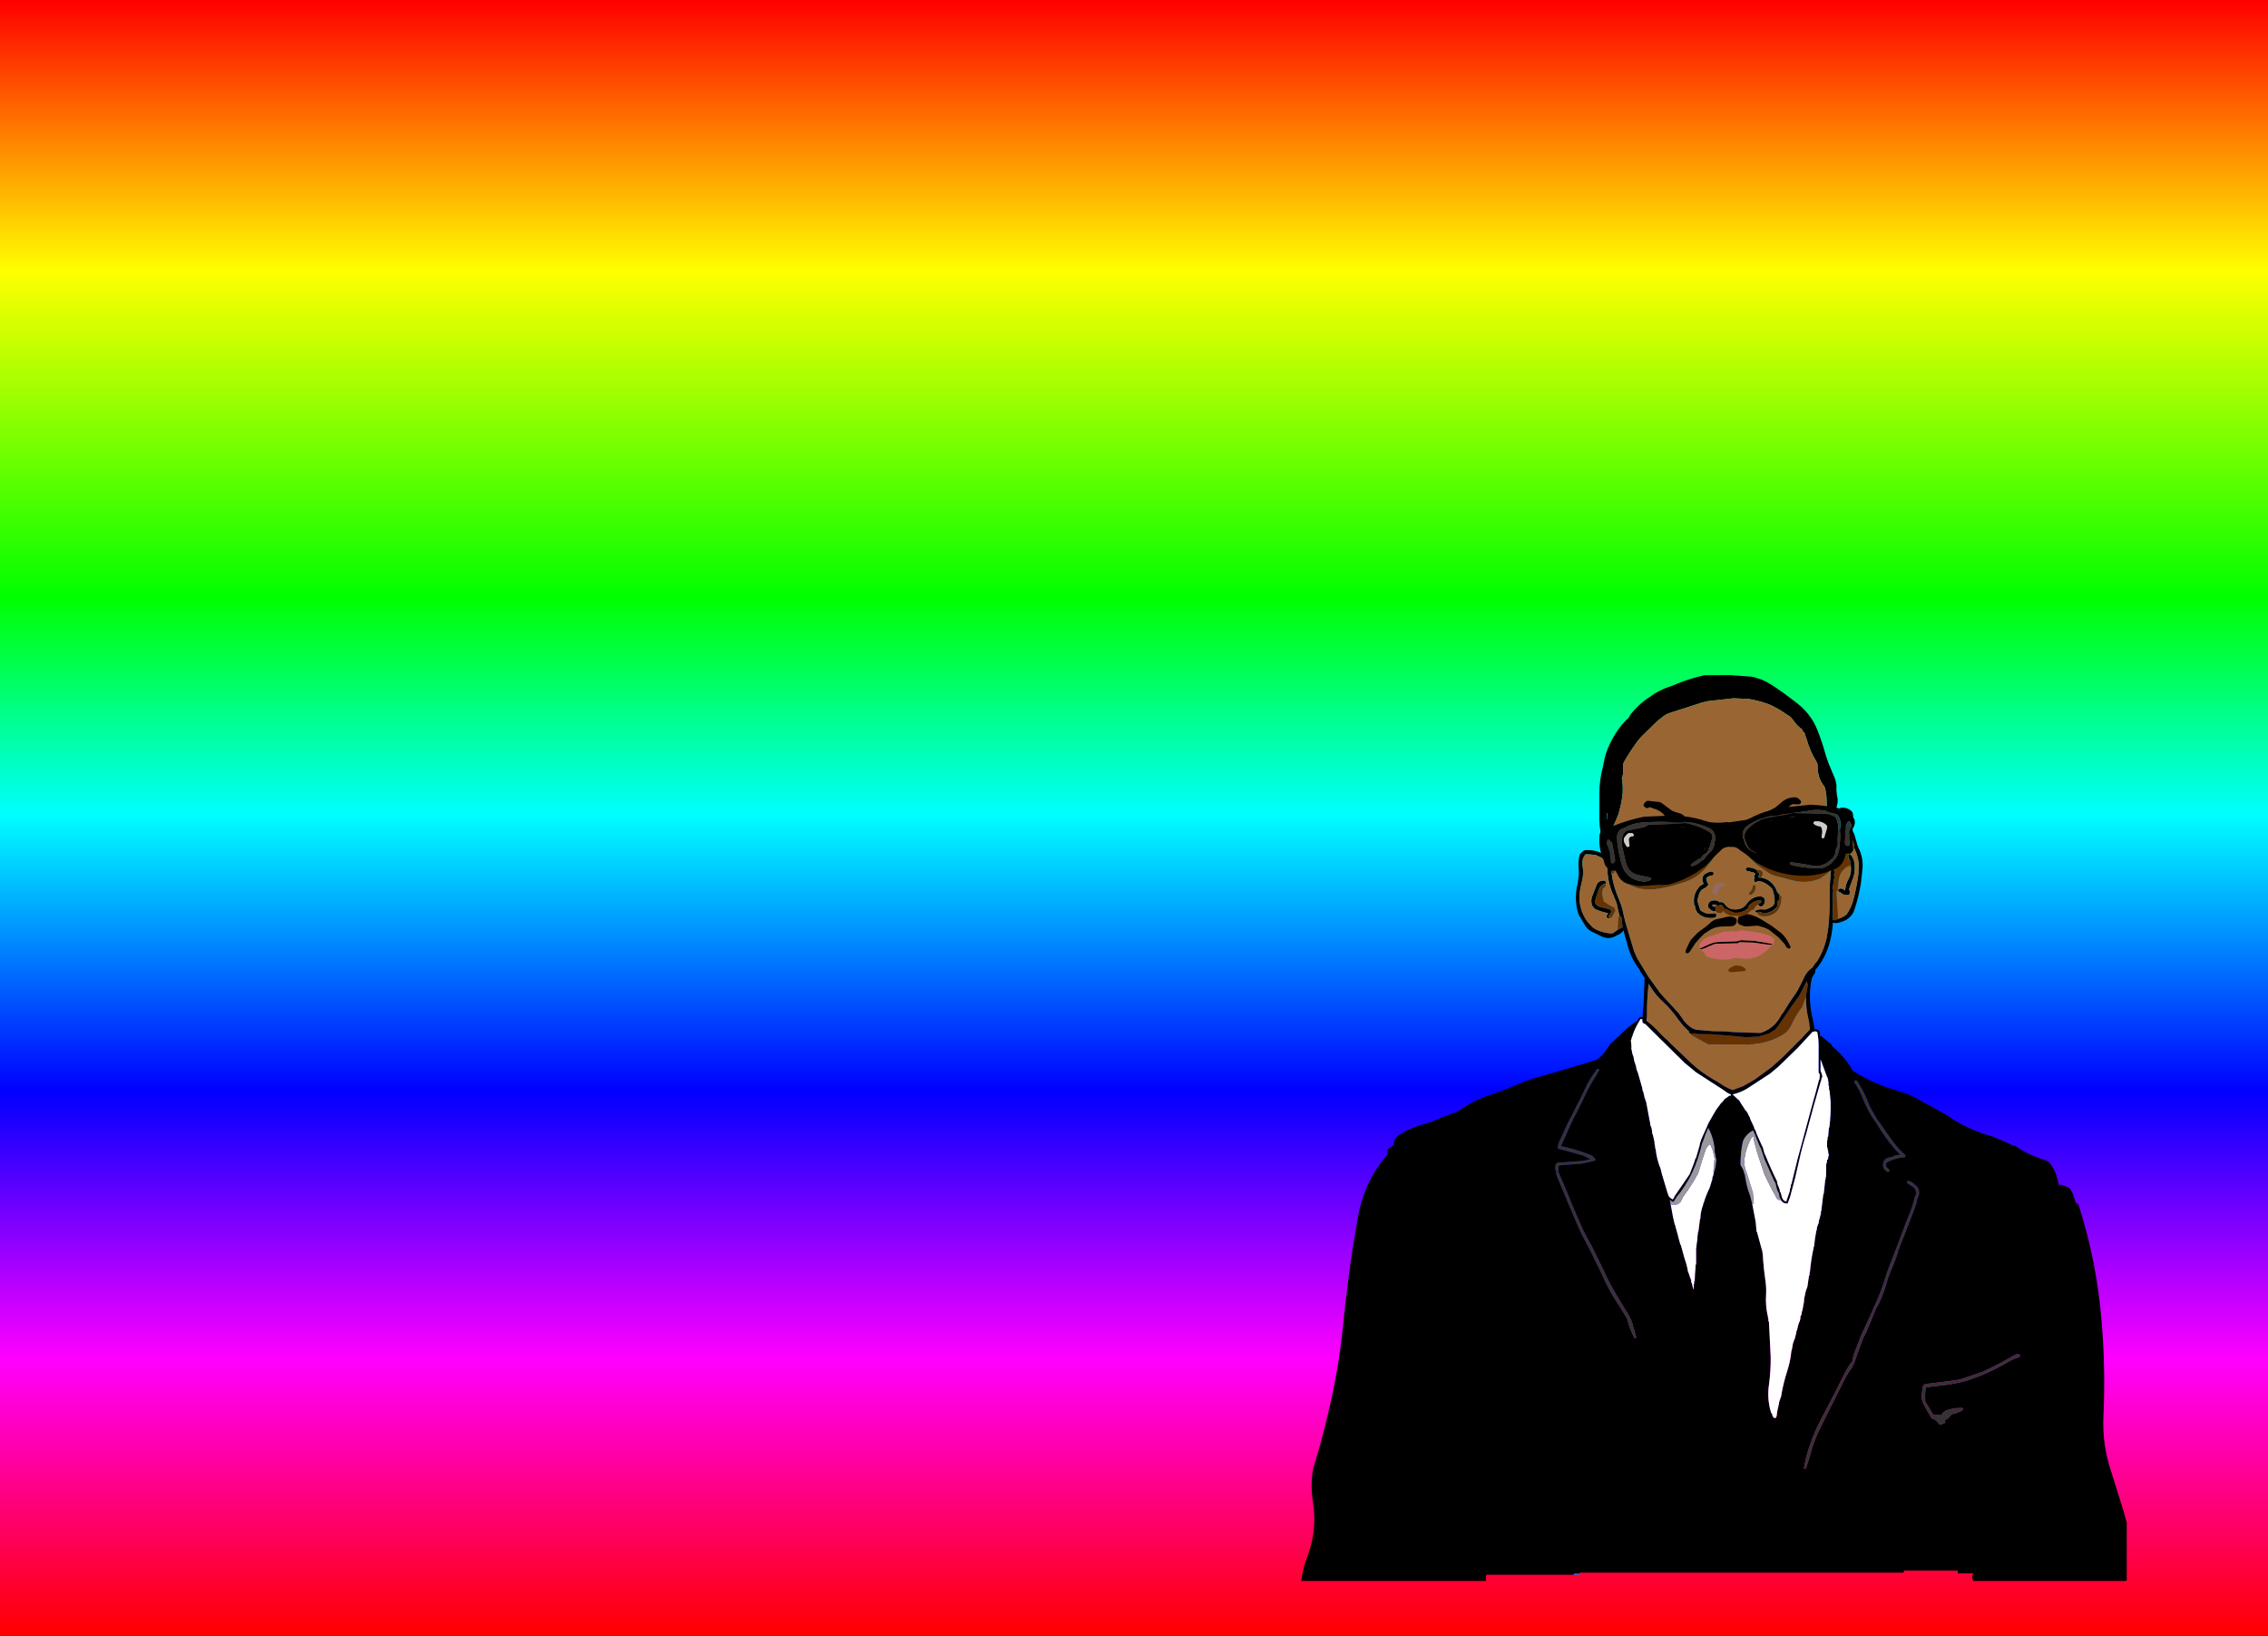 <?xml version="1.0" encoding="UTF-8" standalone="no"?>
<svg xmlns:xlink="http://www.w3.org/1999/xlink" height="462.65px" width="641.45px" xmlns="http://www.w3.org/2000/svg">
  <rect width="100%" height="100%" fill="#808080" stroke="none"/>
  <g transform="matrix(1.0, 0.0, 0.0, 1.0, 1.0, 0.0)">
    <path d="M640.45 462.65 L-1.0 462.65 -1.0 0.0 640.45 0.0 640.45 462.65" fill="url(#gradient0)" fill-rule="evenodd" stroke="none"/>
    <path d="M454.8 246.9 Q455.0 248.55 455.45 250.2 456.0 252.25 456.85 254.2 457.85 256.55 458.3 259.1 L458.8 261.1 461.15 268.95 461.95 270.8 465.15 276.1 468.5 280.75 469.7 282.1 473.7 286.45 474.6 287.7 Q475.85 289.75 477.85 290.9 L478.8 291.2 483.55 291.6 486.9 291.65 489.2 291.85 496.7 292.1 497.05 292.05 Q500.4 290.95 502.25 288.0 L502.85 286.95 Q502.95 286.7 503.2 286.55 L503.4 286.25 Q505.0 283.55 506.85 280.95 L507.4 280.1 509.05 276.85 Q509.85 274.8 511.65 273.55 512.15 272.6 512.95 271.8 514.9 268.65 515.65 265.1 L516.1 262.2 Q516.5 258.25 516.45 254.3 516.4 251.55 516.6 248.9 L516.9 245.45 Q517.2 242.3 516.75 239.2 L516.25 238.25 Q515.75 236.7 516.15 235.05 L516.2 234.95 516.05 234.0 516.05 233.15 516.0 232.95 515.85 231.95 515.55 225.0 515.2 222.85 514.85 222.25 Q513.2 220.1 513.1 217.4 L513.05 216.15 512.75 215.4 Q510.85 212.3 509.9 208.8 L509.6 208.05 509.4 207.3 508.85 206.7 508.65 206.2 507.8 205.55 507.1 204.85 505.45 202.75 502.5 200.8 500.4 199.65 499.15 199.1 Q496.5 198.15 493.65 197.65 L489.3 197.45 482.15 198.25 480.55 198.6 471.25 201.6 471.2 201.6 Q470.0 202.0 469.0 202.9 L467.95 203.7 466.75 204.85 463.85 207.7 Q462.7 208.75 461.8 210.05 459.95 212.6 458.4 215.3 457.9 216.15 458.05 217.1 458.25 218.7 457.7 220.1 458.2 222.75 457.8 225.5 L457.45 227.45 456.8 230.1 455.6 232.95 Q455.05 233.95 455.0 235.15 L454.95 236.05 454.7 237.6 454.7 238.55 454.95 240.85 454.95 241.35 454.65 242.2 454.65 242.35 Q454.55 244.4 454.75 246.4 L454.75 246.8 454.8 246.9 M444.05 445.3 L419.3 445.3 419.3 446.65 419.2 447.05 367.0 447.05 367.25 445.65 Q367.7 442.9 368.75 440.2 L369.3 438.6 Q371.45 431.95 370.35 424.9 369.55 420.0 370.4 415.3 374.0 403.55 376.35 391.7 L377.15 387.35 Q378.15 381.6 378.75 375.7 L379.5 368.6 380.45 360.95 Q381.55 352.7 383.0 344.5 384.1 338.0 387.1 332.6 388.9 329.4 391.35 326.55 L391.4 326.5 Q391.35 325.95 391.45 325.45 L391.5 325.0 391.85 324.7 393.25 323.8 Q393.1 322.9 393.65 322.0 394.1 321.25 394.9 320.8 396.6 319.8 398.45 318.95 L400.55 318.2 404.05 317.2 404.1 317.2 Q404.4 316.85 405.0 316.7 L405.6 316.5 Q406.6 316.0 407.7 315.6 L411.1 314.4 411.7 314.05 412.3 313.6 413.65 312.75 Q416.65 310.85 420.1 309.75 L424.45 308.2 430.2 305.85 432.35 305.1 440.3 302.8 448.85 300.25 450.8 299.6 Q452.45 298.3 453.6 296.45 L454.45 295.25 457.95 291.95 Q459.55 290.35 461.45 289.05 L461.6 288.9 461.9 288.95 462.25 288.25 Q462.55 287.75 462.95 287.55 L463.55 287.65 463.8 284.55 464.0 280.6 Q463.95 279.7 464.05 278.8 L464.15 276.55 462.85 274.6 462.8 274.5 462.8 274.3 Q460.1 270.85 459.15 266.65 L458.3 263.6 458.2 263.1 Q457.4 264.1 456.15 264.55 L455.95 264.7 Q453.9 265.8 451.8 264.7 L449.75 263.7 Q447.95 263.0 447.05 261.25 L446.1 259.65 Q445.45 258.75 445.2 257.7 444.2 253.8 445.2 249.9 L445.55 247.15 445.5 245.8 Q445.25 243.6 445.85 241.5 L446.05 241.35 446.65 240.75 Q446.95 240.45 447.3 240.4 450.5 240.2 452.8 241.8 L452.7 241.35 Q452.6 239.35 452.1 237.45 451.65 235.5 451.45 233.55 L451.35 231.65 451.35 226.7 451.35 224.35 Q451.35 220.5 452.35 216.85 L452.5 216.1 Q453.0 212.95 454.45 210.05 455.75 207.35 457.7 204.95 L458.85 203.7 459.6 203.0 459.7 202.8 460.3 201.85 Q462.2 199.5 464.6 197.75 L467.1 196.05 Q469.2 194.8 471.6 194.05 L473.7 193.2 Q476.45 192.1 479.35 191.35 L481.0 190.95 488.3 190.9 494.45 191.35 495.0 191.45 497.55 192.3 Q499.55 193.25 501.4 194.55 L503.55 196.05 507.15 198.75 508.45 199.85 Q511.45 202.6 512.95 206.3 514.4 209.95 515.45 213.8 L516.15 215.8 517.0 217.85 518.1 220.5 518.4 222.0 Q518.3 224.0 518.75 226.0 L518.7 227.2 Q517.7 230.5 518.4 233.9 L518.4 234.75 518.5 235.05 Q519.4 234.15 520.6 233.65 522.05 233.75 523.0 235.0 L523.45 235.9 524.1 238.15 524.2 238.6 524.5 239.5 Q526.05 242.4 525.75 245.7 L525.35 249.5 Q524.75 253.45 523.45 257.35 522.85 259.05 521.25 260.05 519.75 260.9 518.05 261.05 L517.4 260.85 Q517.2 264.2 516.25 267.35 L515.6 269.1 Q514.45 271.95 512.45 274.25 L512.45 274.35 512.3 275.25 512.0 275.55 511.8 275.95 511.55 276.4 511.45 276.5 Q511.05 278.25 510.95 280.1 510.8 282.05 511.0 284.05 511.15 286.05 511.65 288.0 L512.15 290.65 512.25 290.85 512.2 290.95 512.2 291.1 512.2 291.15 512.4 291.05 Q513.85 291.05 513.75 292.55 L513.7 293.0 513.75 293.0 513.75 292.95 514.15 293.0 517.05 295.45 517.2 295.85 Q519.65 297.9 521.55 300.45 L522.3 301.6 523.0 302.8 Q527.7 305.8 533.05 307.65 L536.95 308.85 Q539.6 309.65 541.85 311.05 L542.45 311.4 547.8 314.3 Q549.3 315.1 550.7 316.05 L551.35 316.5 Q556.0 319.4 561.4 321.05 L562.45 321.35 566.6 323.1 Q567.5 323.5 568.4 324.05 L568.6 323.95 568.9 323.95 Q572.05 326.25 575.8 327.45 L576.4 327.8 Q578.3 328.0 579.25 329.55 580.4 331.4 580.95 333.5 L581.35 335.25 581.6 335.1 581.6 335.0 Q582.75 335.1 583.6 335.65 L583.9 335.7 Q584.15 335.85 584.4 336.1 L584.7 336.45 584.8 336.8 585.0 337.1 585.25 337.55 585.65 338.7 586.05 340.0 586.6 340.4 586.9 340.8 Q591.35 354.65 592.95 369.1 594.65 384.75 593.9 400.6 593.55 408.6 596.1 416.15 L599.55 427.15 600.5 430.6 600.5 446.95 600.2 446.95 600.1 447.05 557.05 447.05 557.05 446.9 556.95 446.7 Q556.7 446.1 556.85 445.65 556.9 445.3 557.1 445.05 L557.2 444.9 552.7 444.9 552.7 444.1 537.45 444.1 537.45 444.7 445.75 444.7 445.75 445.0 444.2 445.0 444.05 445.25 444.05 445.3 M453.6 231.75 L453.65 231.65 453.65 229.95 453.55 229.95 453.6 231.75 M457.1 259.15 Q456.65 257.55 456.35 255.95 L456.2 255.3 455.25 253.0 Q453.6 249.35 453.6 245.3 L453.65 243.7 Q453.2 243.65 452.8 243.15 L451.9 242.5 450.35 241.8 448.8 241.6 447.45 241.55 Q446.25 242.95 446.6 244.9 446.9 246.65 446.6 248.4 L445.95 251.25 445.75 252.8 Q445.45 257.15 447.95 260.6 L449.4 262.2 450.4 262.85 Q452.4 263.8 454.6 263.95 L454.95 263.9 455.2 263.85 456.6 262.85 456.7 262.75 457.0 262.75 457.05 262.75 457.25 262.55 457.4 262.35 457.7 262.35 457.8 262.3 457.9 262.0 457.55 259.4 457.45 259.25 457.3 259.15 457.1 259.15 M453.65 242.4 L453.55 242.35 453.65 242.45 453.65 242.4 M465.75 239.4 Q465.9 238.55 466.7 238.15 466.95 237.65 467.35 237.3 469.0 235.9 470.9 235.15 L474.25 235.25 Q475.65 235.5 476.95 236.25 L477.3 236.6 478.45 238.3 478.35 238.9 Q478.05 240.5 476.2 241.1 475.8 241.2 475.45 241.4 L473.5 241.95 468.75 242.05 Q467.85 241.95 467.2 241.5 L467.0 241.5 Q466.45 241.4 466.15 241.05 L465.65 240.5 465.65 240.4 465.75 239.4 M469.6 237.1 Q467.9 238.2 466.75 239.75 L466.7 239.85 Q467.8 240.95 469.55 241.05 472.85 241.25 475.85 240.0 476.8 239.6 477.3 238.75 L476.65 237.75 476.25 237.1 Q474.5 236.2 472.6 236.2 L471.15 236.1 Q470.55 236.3 470.0 236.65 L469.6 237.1 M471.35 237.25 Q471.95 237.15 472.3 237.7 L472.4 237.75 472.35 237.95 Q471.2 239.05 470.65 237.7 L470.65 237.6 470.8 237.55 471.35 237.25 M482.9 246.45 Q483.4 246.4 483.65 246.85 L483.7 246.95 483.6 247.25 483.35 247.55 Q482.15 247.55 481.55 248.45 L481.9 249.65 482.15 249.95 482.2 250.05 Q481.75 250.9 480.75 251.35 480.15 251.6 479.85 252.15 479.2 253.45 479.1 254.9 L479.6 256.5 479.9 257.4 Q481.7 258.8 484.0 258.25 484.25 258.2 484.35 258.45 484.7 259.4 483.55 259.55 480.65 259.85 478.95 257.9 L478.85 257.65 Q478.5 257.15 478.45 256.6 L478.45 256.3 478.3 256.1 478.2 256.0 Q477.6 252.8 479.85 250.5 L480.4 250.15 480.85 249.9 Q480.4 249.35 480.5 248.4 480.6 247.35 481.65 246.9 482.25 246.55 482.9 246.45 M485.15 256.3 L484.75 256.1 Q484.15 255.65 483.45 255.8 L483.3 255.95 483.25 256.05 483.25 256.15 483.5 256.25 Q484.1 256.4 484.5 256.85 L484.35 256.85 484.25 256.95 484.15 257.0 Q484.05 257.35 484.25 257.65 483.4 257.75 482.8 257.25 L482.1 256.55 482.1 256.15 Q482.1 255.25 482.9 254.75 L483.15 254.7 Q484.55 254.35 485.4 255.15 486.3 254.85 487.0 255.9 487.75 256.95 489.15 257.15 L489.3 257.15 Q492.0 257.35 493.25 255.25 L493.7 254.75 Q494.8 253.7 496.25 253.5 498.45 253.25 498.1 255.3 L497.75 255.95 Q496.8 256.75 496.3 255.8 L496.25 255.55 496.25 255.5 496.8 255.35 496.9 255.35 497.0 255.3 497.1 255.15 497.1 255.1 497.15 255.0 497.15 254.9 497.15 254.8 497.05 254.7 496.95 254.6 496.85 254.6 496.65 254.55 496.55 254.55 496.35 254.55 496.25 254.6 Q494.65 255.0 493.55 256.15 L493.4 256.75 493.4 256.9 492.45 257.55 Q490.95 258.35 489.4 258.2 488.3 258.05 487.25 257.5 L486.65 256.95 486.5 256.75 486.5 256.55 486.0 255.95 485.45 255.9 485.45 255.95 485.3 256.0 485.25 256.1 485.2 256.15 485.15 256.3 M454.35 259.5 L454.25 259.65 Q453.55 259.8 453.4 259.2 L453.4 258.9 453.5 258.85 453.55 258.7 453.65 258.6 453.7 258.5 453.75 258.3 453.8 258.2 Q451.85 257.85 450.05 257.0 L449.35 256.15 Q448.75 254.65 449.45 253.1 L450.5 250.4 Q450.9 249.2 452.15 249.05 452.85 248.85 453.2 249.4 L453.25 249.5 453.25 249.6 453.0 250.0 452.55 249.95 452.35 250.15 452.05 250.3 451.45 250.9 451.05 251.8 450.4 253.9 Q449.6 255.7 451.35 256.4 L452.6 256.7 454.25 257.1 454.8 257.7 454.75 257.85 454.2 258.7 454.0 258.9 453.9 259.0 453.95 259.3 453.95 259.4 454.1 259.5 454.35 259.5 M477.2 292.25 L477.0 292.25 476.9 292.15 476.7 291.95 476.7 291.65 475.15 290.15 473.65 288.25 Q471.8 285.55 469.35 283.3 467.45 281.55 466.1 279.45 L465.3 278.2 465.15 279.4 Q464.75 283.3 464.8 287.3 L464.65 288.65 Q465.9 289.5 467.0 290.65 L467.4 291.0 468.9 292.6 470.2 293.85 470.35 293.9 471.3 294.9 471.55 295.15 476.35 299.7 477.1 300.45 Q480.05 303.2 483.5 305.2 484.85 305.95 486.2 306.85 487.55 307.7 489.05 308.25 L492.0 307.15 495.25 305.3 500.15 301.7 503.1 299.05 508.35 293.8 510.9 291.1 510.8 290.2 510.65 288.95 Q509.75 285.45 509.75 281.7 L510.05 280.1 510.3 278.25 510.25 278.15 510.15 278.05 509.95 278.0 510.05 277.35 509.7 278.1 509.65 278.1 509.45 278.4 509.45 278.6 509.35 278.7 508.65 280.1 508.35 280.65 507.8 281.7 505.65 284.65 501.8 290.3 501.0 291.2 499.3 292.25 496.4 293.1 492.85 293.3 487.6 292.8 482.95 292.45 479.65 292.4 478.95 292.4 478.7 292.25 477.2 292.25 M464.15 289.5 Q463.45 289.35 463.5 288.6 L463.5 288.25 463.0 288.15 Q461.75 290.05 460.95 292.15 L460.75 292.75 460.65 293.1 460.55 293.25 460.5 293.35 460.5 293.4 460.5 293.5 460.45 293.65 460.4 293.75 460.4 293.85 460.4 293.9 460.3 294.05 460.25 294.15 460.4 295.6 460.4 296.75 460.45 296.85 460.5 296.95 Q460.6 297.95 461.0 298.85 L461.2 300.0 461.7 301.5 461.85 302.4 461.9 302.55 462.0 302.65 462.0 302.7 462.0 302.8 462.05 302.95 462.15 303.05 463.35 307.25 463.45 307.6 463.6 308.5 463.65 308.6 463.75 308.7 464.0 309.8 464.15 310.5 464.2 310.6 464.3 310.75 464.3 310.8 464.3 310.9 464.35 311.0 464.4 311.1 464.4 311.2 464.4 311.3 464.5 311.4 464.55 311.5 465.55 316.85 465.7 317.55 465.75 318.2 465.85 318.3 465.9 318.4 465.9 318.45 465.9 318.6 465.95 318.7 466.05 318.8 466.25 319.9 466.3 320.6 466.35 320.7 466.45 320.8 466.9 322.75 467.0 323.85 467.05 323.95 467.1 324.05 467.1 324.25 467.1 324.55 467.1 324.65 467.2 324.75 467.25 324.9 Q467.55 327.85 468.7 330.6 L469.0 331.9 470.5 336.9 470.9 338.1 Q471.2 338.65 471.8 339.0 L472.1 339.15 472.25 338.95 472.5 338.65 472.5 338.55 472.5 338.45 472.55 338.35 476.9 332.0 477.25 331.1 478.15 328.75 478.45 327.75 478.5 327.65 478.65 327.45 478.7 327.35 479.65 324.1 479.9 322.9 480.05 322.8 480.05 322.6 480.15 322.2 480.2 322.1 481.8 318.55 481.9 318.3 481.9 318.25 482.3 317.4 483.05 316.1 483.85 314.7 484.05 314.4 484.25 314.0 485.75 311.95 486.25 311.5 Q486.7 310.7 487.5 310.3 L488.15 309.8 488.5 309.85 488.55 309.85 488.5 309.65 488.5 309.4 Q487.9 309.3 487.4 308.9 486.25 308.05 485.1 307.35 L478.75 303.25 475.45 300.55 474.9 300.0 471.2 296.35 468.4 293.6 464.25 289.5 464.15 289.5 M483.7 331.85 L483.75 331.55 Q483.7 331.45 483.8 331.4 483.75 331.25 483.85 331.15 L483.85 331.0 483.9 330.95 484.0 330.85 484.0 330.7 484.05 330.5 484.25 329.5 484.25 329.35 484.4 328.1 484.4 328.0 484.4 327.75 484.25 327.4 484.2 326.85 483.95 325.7 Q483.9 322.45 482.4 319.45 L482.2 319.15 482.2 319.05 482.2 318.95 482.15 318.9 Q481.25 320.85 480.6 322.9 L480.5 323.0 480.45 323.1 Q479.7 326.35 478.5 329.5 476.95 333.5 474.3 337.1 L473.05 338.65 473.05 338.75 473.0 338.85 472.7 339.25 472.4 339.8 471.8 339.8 471.7 339.55 471.25 339.35 471.45 340.2 471.45 340.25 471.45 340.35 471.45 340.4 471.45 340.45 471.5 340.45 472.15 344.05 472.6 346.0 472.65 346.2 472.7 346.3 472.8 346.4 472.8 346.5 472.8 346.6 473.6 349.45 473.6 349.55 474.2 351.75 474.25 351.85 474.3 351.95 474.4 352.1 475.45 355.9 Q476.1 357.65 476.4 359.55 L476.7 360.25 476.7 360.35 476.75 360.45 476.8 360.55 476.8 360.65 476.8 360.75 476.9 360.85 476.95 360.95 476.95 361.05 476.95 361.15 477.0 361.3 477.1 361.35 477.1 361.45 477.1 361.55 Q477.4 361.9 477.3 362.4 L477.3 362.45 477.35 362.65 477.5 362.85 477.9 364.55 477.9 364.6 477.95 364.55 478.0 364.4 478.05 363.55 478.05 363.2 478.05 363.15 478.15 363.0 478.15 362.7 478.15 362.4 478.25 362.3 478.3 362.2 Q478.35 360.2 478.55 358.3 L478.55 357.65 478.7 357.55 478.7 353.4 478.7 352.8 478.8 352.7 Q478.8 351.95 478.95 351.2 L479.0 350.8 479.05 350.7 Q479.05 349.7 479.2 348.75 L479.25 348.35 479.35 348.25 479.75 345.15 479.8 344.7 479.9 344.65 Q479.95 342.65 480.65 340.8 L480.75 340.3 480.85 340.15 Q481.5 338.0 482.5 335.95 L482.6 335.7 482.6 335.55 482.6 335.45 482.75 335.35 482.75 335.15 482.75 335.0 482.85 334.9 483.15 333.85 483.3 333.5 Q483.2 333.15 483.35 332.9 L483.45 332.6 483.55 332.5 483.55 332.3 483.55 332.1 483.6 332.0 483.7 331.9 483.7 331.85 M450.8 302.3 L450.7 302.3 Q448.65 304.9 447.25 307.95 L446.3 310.0 444.45 313.6 443.75 315.0 Q442.3 317.65 441.1 320.45 L440.3 322.15 Q439.65 323.4 439.55 324.75 L446.8 326.75 448.85 327.75 447.85 328.05 446.35 328.3 440.0 328.75 Q439.35 328.75 439.0 329.25 L438.9 329.8 Q438.8 330.45 439.0 331.1 L439.15 331.2 439.2 331.2 439.15 331.25 Q439.05 331.95 439.35 332.6 L442.25 339.5 442.35 339.8 445.3 346.65 Q446.2 348.85 447.35 350.9 L448.4 352.85 451.8 359.75 452.65 361.65 Q454.35 365.35 456.7 368.8 L459.0 372.5 459.25 373.1 Q459.95 375.85 461.25 378.35 L461.6 378.35 461.7 378.3 461.75 378.1 461.25 376.3 460.9 375.05 Q460.55 373.5 459.75 372.15 L455.95 365.8 Q453.95 362.4 452.35 358.8 L449.3 352.6 448.25 350.7 Q446.8 348.15 445.7 345.5 L443.15 339.5 442.65 338.2 439.65 331.1 439.75 331.0 439.75 330.55 Q439.7 330.05 439.8 329.65 L440.1 329.55 440.4 329.5 446.6 329.0 450.25 328.15 450.25 328.0 Q449.9 327.05 448.9 326.65 444.75 324.95 440.45 324.1 L441.9 321.0 Q443.4 317.35 445.3 313.85 L445.4 313.6 446.6 311.25 447.15 310.05 Q448.55 307.0 450.4 304.2 L451.35 302.5 451.25 302.4 451.1 302.3 450.8 302.25 450.8 302.3 M478.0 364.8 L478.0 364.75 477.95 364.75 478.0 364.8 M500.3 234.25 Q502.4 233.55 504.6 233.4 507.25 233.15 509.25 234.85 L509.85 235.2 Q510.85 235.55 510.8 236.55 510.6 238.55 508.75 239.3 L506.2 239.9 Q502.5 240.4 499.5 238.65 497.7 237.0 499.25 234.9 499.65 234.45 500.3 234.25 M505.9 234.55 L505.5 234.35 505.3 234.4 505.15 234.5 504.6 234.55 502.75 234.85 502.7 234.85 502.65 234.85 502.3 234.8 502.2 234.9 502.15 234.9 501.2 235.05 500.9 235.05 Q500.35 235.35 500.05 235.85 499.35 236.9 500.15 237.85 504.3 239.65 508.7 238.25 L509.1 237.85 509.45 237.35 509.7 236.6 Q508.1 235.3 506.15 234.65 L505.9 234.55 M496.1 258.2 L495.55 257.85 Q495.35 257.75 495.45 257.55 496.5 256.95 498.0 257.2 L498.45 257.15 Q499.6 256.8 500.55 256.05 L500.55 255.95 500.65 255.8 500.7 255.75 500.9 255.4 500.9 254.1 Q500.75 252.7 500.25 251.4 499.25 250.2 497.85 249.55 496.95 249.1 495.95 249.2 L495.85 249.35 495.75 249.4 Q495.3 249.5 495.15 249.15 494.95 248.55 495.3 248.3 L495.2 248.1 Q495.0 247.6 495.4 247.3 L495.4 247.2 495.4 247.1 495.4 247.05 Q494.95 246.6 494.35 246.6 494.05 246.55 493.85 246.35 493.05 246.5 492.8 245.95 492.65 245.75 492.75 245.55 L492.85 245.45 493.25 245.3 Q494.85 245.25 496.0 246.1 L495.95 246.25 495.95 246.35 495.95 246.45 496.0 246.55 496.3 246.8 496.55 246.95 496.55 247.45 496.5 247.5 496.4 247.6 496.35 247.7 496.35 247.8 496.35 247.85 496.35 247.95 496.25 248.1 496.45 248.1 496.55 248.2 497.05 248.2 497.1 248.15 Q499.85 248.6 501.25 251.25 L501.65 252.25 501.95 252.55 Q502.25 253.0 502.2 253.75 L502.15 254.45 502.05 254.55 501.9 254.65 501.85 254.65 501.6 256.35 501.45 256.6 501.3 256.75 500.15 257.65 498.25 258.3 498.15 258.2 497.7 258.3 497.65 258.35 Q497.15 257.85 496.35 257.8 L496.35 257.85 496.25 257.85 496.15 257.95 496.1 258.15 496.1 258.2 M505.05 235.9 L505.0 236.05 504.8 236.2 504.7 236.3 503.75 236.35 503.25 236.1 503.2 235.95 503.1 235.3 503.25 235.2 503.5 235.2 503.5 235.15 Q504.7 234.8 505.0 235.85 L505.05 235.9 M522.45 236.4 L522.25 236.0 521.6 235.4 521.15 234.85 520.75 234.9 520.15 235.05 Q519.05 235.8 518.35 236.9 L518.7 237.75 518.9 238.15 Q519.15 238.9 518.55 239.6 L518.0 239.7 518.15 243.3 518.05 245.1 517.55 245.45 Q517.4 246.0 517.9 246.15 L517.9 246.2 517.8 247.0 Q517.6 247.5 517.85 247.8 L517.75 248.45 517.4 250.65 Q517.25 251.35 517.5 251.7 L517.5 251.9 517.4 252.4 517.4 260.1 517.55 260.2 518.15 260.2 518.65 259.85 Q520.05 259.55 521.25 258.6 522.45 256.9 523.1 254.75 524.1 251.05 524.6 247.2 L524.7 244.25 Q524.5 242.3 523.7 240.45 L523.45 239.8 Q523.55 239.05 523.1 238.15 L523.0 238.0 523.0 237.9 Q522.95 236.95 522.45 236.4 M520.8 241.85 L520.7 241.75 520.5 241.6 520.45 241.25 520.5 240.95 Q520.6 240.75 520.8 240.75 L521.0 240.7 521.55 241.0 521.6 241.05 Q521.7 241.75 522.25 241.5 523.25 242.5 523.5 244.05 523.75 246.05 523.25 247.9 L522.0 251.3 522.05 251.75 Q522.45 252.5 521.9 253.05 520.4 253.3 519.5 252.3 518.95 252.25 518.85 251.8 L518.9 251.5 Q519.85 250.85 520.85 251.85 520.95 250.0 521.9 248.4 522.55 247.1 522.5 245.65 L522.4 244.3 Q522.45 243.5 522.0 243.0 L521.95 242.8 521.7 242.5 521.75 242.45 Q522.25 241.65 521.4 241.35 L521.4 241.4 Q520.95 241.4 520.8 241.85 M511.65 291.75 L507.5 296.25 502.0 301.6 499.6 303.6 493.0 307.9 Q491.35 308.85 489.5 309.35 L489.1 309.4 489.1 309.55 491.0 311.3 491.1 311.55 492.55 313.8 492.7 314.1 492.9 314.15 493.35 314.9 493.65 315.6 493.7 315.7 493.9 315.9 493.9 316.0 493.95 316.2 493.95 316.3 495.05 318.65 495.15 319.1 495.4 319.5 495.7 320.15 495.7 320.25 495.7 320.35 497.3 323.95 497.55 324.4 498.05 326.2 498.35 326.8 Q499.8 330.45 501.55 333.95 L501.75 334.9 502.3 336.25 502.4 336.9 502.7 337.45 502.85 338.1 502.9 338.25 502.95 338.35 502.95 338.45 502.95 338.5 503.0 338.65 503.1 338.75 503.1 338.8 503.1 338.9 503.15 338.95 503.2 339.05 503.35 339.3 503.5 339.35 503.6 339.45 503.65 339.55 503.8 339.65 504.3 339.7 504.3 339.55 504.3 339.45 505.2 336.85 505.25 336.25 505.45 335.7 505.5 335.0 505.65 334.9 507.4 327.75 509.5 320.0 511.55 312.4 512.55 308.85 513.45 305.4 513.55 305.3 513.6 305.2 513.7 303.9 513.35 303.2 513.35 296.05 Q513.4 293.85 512.95 291.75 L512.15 291.6 511.95 291.8 511.65 291.75 M538.65 333.95 L538.6 333.95 538.55 333.95 538.45 334.05 538.4 334.25 538.4 334.45 538.45 334.6 538.75 334.75 540.4 335.85 540.45 335.95 540.6 336.2 540.65 336.25 540.65 336.35 540.8 336.7 540.95 336.9 540.9 337.8 540.8 338.1 540.65 338.2 540.6 338.3 Q540.0 341.1 538.85 343.8 L538.2 345.35 535.8 351.75 532.95 359.15 Q532.55 360.15 532.3 361.15 531.15 364.9 529.5 368.55 L527.85 372.3 525.35 377.7 523.45 382.6 Q523.05 383.75 522.9 384.9 521.55 386.6 520.6 388.6 L517.75 394.25 514.0 401.4 Q512.2 404.8 510.95 408.5 509.75 411.8 509.2 415.15 L509.35 415.3 509.75 415.3 510.85 411.85 Q511.8 407.95 513.55 404.35 L517.05 397.3 520.65 390.15 Q521.55 388.35 522.75 386.75 L523.45 385.3 Q524.7 381.65 526.1 378.05 L526.75 376.9 529.75 369.65 529.9 369.45 530.4 368.6 Q532.05 365.05 533.0 361.3 L535.05 356.25 535.5 355.0 Q536.0 353.05 536.8 351.25 L539.0 345.65 540.4 341.95 Q541.1 340.3 541.3 338.6 L541.4 338.6 541.75 337.7 Q541.95 335.75 540.3 334.85 L540.25 334.75 Q539.55 334.05 538.65 333.9 L538.65 333.95 M529.8 316.35 L528.1 313.4 527.75 312.65 Q526.45 309.1 524.4 305.9 L524.25 305.65 524.15 305.55 523.7 305.5 523.6 305.55 523.5 305.65 523.45 306.05 523.7 306.45 Q524.9 308.2 525.7 310.25 527.05 313.75 529.2 316.95 L529.35 317.05 531.05 319.75 Q533.35 323.35 536.4 326.5 L536.25 326.55 Q535.1 326.6 534.2 327.1 L533.3 327.3 Q531.8 327.65 531.6 329.0 531.35 330.55 532.8 331.35 L533.15 331.35 533.2 331.35 533.4 331.05 533.4 330.95 533.1 330.5 Q532.05 329.85 532.5 328.8 534.9 327.4 537.7 327.25 L537.9 326.95 538.0 326.85 537.9 326.7 535.9 324.75 534.55 323.05 529.8 316.35 M494.6 340.55 L495.55 345.5 495.8 348.25 495.9 348.35 495.95 348.45 497.3 353.4 497.3 353.5 497.35 353.6 497.45 353.7 497.45 354.1 497.45 354.3 497.5 354.4 497.55 354.5 Q497.75 358.3 498.3 362.05 498.6 364.0 498.5 366.0 498.3 368.95 498.9 371.85 L498.95 371.85 499.05 372.65 499.05 372.75 499.1 372.85 499.15 372.95 499.15 373.35 499.15 373.55 499.25 373.7 499.3 373.75 499.6 379.6 499.8 383.65 Q499.85 387.7 499.3 391.65 498.75 395.55 499.85 399.25 L499.85 399.3 499.85 399.4 500.25 399.85 500.25 400.05 500.25 400.25 500.7 400.95 501.0 400.95 501.3 400.9 501.35 400.75 501.35 400.65 501.45 400.55 Q501.6 399.0 502.0 397.55 L502.0 397.3 502.05 397.2 502.15 397.1 502.15 396.7 502.15 396.5 502.2 396.4 502.3 396.3 502.3 396.2 502.3 396.0 502.4 395.8 502.5 395.7 502.5 395.5 502.55 395.25 502.6 395.2 502.7 395.1 Q503.3 391.3 504.5 387.6 505.4 384.8 505.65 381.95 L505.7 381.85 505.8 381.75 505.8 381.45 505.8 381.25 505.9 381.15 Q505.9 380.65 506.05 380.2 L506.05 380.0 506.35 379.2 506.35 379.1 506.5 378.8 506.55 378.7 506.6 378.55 506.6 378.4 506.7 378.3 507.1 376.5 507.1 376.3 507.2 376.2 507.25 376.1 507.55 374.85 507.55 374.75 507.8 374.05 507.8 373.95 507.9 373.85 508.1 373.35 508.1 373.2 508.1 373.1 508.2 373.0 Q508.1 372.35 508.4 371.9 L508.5 371.75 508.6 370.95 508.6 370.85 508.75 370.75 508.75 370.6 508.75 370.35 508.8 370.25 508.85 370.15 509.05 368.95 509.05 368.75 509.1 368.65 509.15 368.55 509.3 367.05 509.3 366.8 509.4 366.75 Q509.6 365.2 510.2 363.8 L510.2 363.7 510.6 360.95 510.65 360.75 510.75 360.65 510.8 360.05 510.8 359.85 510.85 359.75 510.9 359.65 Q511.2 356.15 511.95 352.8 L511.95 352.6 512.05 352.5 512.1 352.35 Q512.25 350.3 512.65 348.35 L512.65 348.1 512.7 348.05 512.8 347.95 Q512.85 346.9 513.3 346.0 L513.35 345.9 513.45 345.1 513.45 345.0 513.55 344.9 513.9 343.5 513.9 343.4 514.0 343.25 514.0 342.8 514.0 342.55 514.1 342.45 514.65 337.95 514.7 337.7 514.8 337.6 515.2 333.9 515.2 333.65 515.3 333.6 515.35 333.1 515.35 332.85 515.45 332.75 515.5 329.45 515.5 329.1 515.55 329.05 515.65 328.95 515.75 328.1 515.75 328.0 515.95 327.8 516.05 327.75 516.05 327.4 516.05 327.2 516.15 327.1 516.15 326.9 516.15 326.8 516.25 326.75 516.05 325.7 516.05 325.3 516.0 325.25 515.9 325.15 515.9 324.8 515.9 324.65 515.8 324.5 515.75 324.4 515.75 322.8 515.75 322.5 515.85 322.4 515.9 321.8 515.9 321.55 515.95 321.5 516.05 321.4 516.25 319.15 516.3 318.85 516.4 318.75 Q516.85 315.2 516.75 311.5 L516.45 308.35 516.4 308.25 516.3 308.15 516.3 307.35 516.3 307.15 516.25 307.05 516.15 306.95 516.15 306.15 516.15 305.9 516.1 305.85 516.05 305.75 516.05 305.4 516.05 305.2 515.95 305.1 515.9 305.0 515.9 304.9 515.9 304.7 515.85 304.6 515.75 304.55 513.9 299.55 513.9 301.05 513.9 302.8 514.2 303.55 514.4 304.3 514.3 304.7 Q514.05 305.0 514.15 305.4 L514.05 305.5 514.0 305.6 511.95 312.75 509.85 320.55 Q508.7 324.25 507.85 328.1 L506.65 333.3 505.25 338.55 504.6 340.3 Q503.3 340.45 502.65 339.3 L502.65 339.15 502.55 338.9 502.5 338.9 502.35 338.6 502.3 338.45 502.25 338.25 502.15 337.55 501.9 337.05 501.6 336.45 501.6 336.35 501.6 336.25 501.55 336.15 501.5 336.05 501.15 334.6 500.8 334.0 498.2 328.15 498.1 328.0 497.05 324.8 Q497.0 324.5 496.75 324.3 L495.3 320.7 495.25 320.65 495.1 320.3 494.9 319.85 494.9 319.75 494.9 319.7 494.85 319.65 Q492.85 320.65 492.0 322.6 L491.85 323.1 Q491.25 326.15 491.25 329.35 L491.9 330.55 492.2 331.2 492.3 331.9 492.45 331.95 Q492.8 334.4 493.5 336.8 L493.55 336.9 493.6 337.0 493.65 337.1 493.85 337.8 493.95 337.95 494.5 340.1 494.5 340.2 494.45 340.4 494.5 340.5 494.55 340.55 494.6 340.55 M543.5 395.95 Q543.4 394.1 543.65 392.3 L546.85 391.9 Q551.25 391.55 555.4 390.35 L558.95 389.1 Q562.8 387.5 566.45 385.4 567.6 384.7 568.8 384.2 L570.15 383.7 570.3 383.3 570.3 383.2 570.2 383.1 570.05 383.0 569.25 382.95 569.25 383.0 569.1 383.0 568.85 383.15 564.65 385.5 559.9 387.85 553.9 389.9 552.1 390.3 544.05 391.3 Q542.65 391.4 542.7 392.8 L542.6 393.85 Q542.25 395.65 543.1 397.2 L545.2 400.9 545.7 401.2 546.55 401.65 547.6 402.85 548.1 402.85 548.15 402.85 548.4 402.6 548.45 402.5 548.9 402.45 548.95 402.45 549.15 402.2 549.2 402.1 549.05 401.7 549.05 401.6 550.1 401.0 551.05 399.85 551.45 399.8 Q552.85 399.5 554.05 398.8 L554.15 398.4 554.15 398.3 554.05 398.2 553.9 398.1 551.95 398.2 550.55 398.5 Q548.85 398.8 548.1 400.05 L547.95 400.15 545.8 400.1 543.7 396.65 Q543.45 396.35 543.5 395.95" fill="#000000" fill-rule="evenodd" stroke="none"/>
    <path d="M454.75 246.4 Q454.55 244.4 454.65 242.35 L454.65 242.2 454.95 241.35 454.95 240.85 454.7 238.55 454.7 237.6 454.95 236.05 455.0 235.15 Q455.05 233.95 455.6 232.95 L456.8 230.1 457.45 227.45 457.8 225.5 Q458.2 222.75 457.7 220.1 458.25 218.7 458.05 217.1 457.9 216.15 458.4 215.3 459.95 212.6 461.8 210.05 462.7 208.75 463.85 207.7 L466.75 204.85 467.95 203.7 469.0 202.9 Q470.0 202.0 471.2 201.6 L471.25 201.6 480.55 198.6 482.15 198.25 489.3 197.45 493.65 197.65 Q496.5 198.15 499.15 199.1 L500.4 199.65 502.5 200.8 505.45 202.75 507.1 204.85 507.8 205.55 508.65 206.2 508.85 206.7 509.4 207.3 509.6 208.05 509.9 208.8 Q510.85 212.3 512.75 215.4 L513.05 216.15 513.1 217.4 Q513.2 220.1 514.85 222.25 L515.2 222.85 515.55 225.0 515.85 231.95 516.0 232.95 516.05 233.15 516.05 234.0 516.2 234.95 516.15 235.05 Q515.75 236.7 516.25 238.25 L516.75 239.2 Q517.2 242.3 516.9 245.45 L516.6 248.9 Q516.4 251.55 516.45 254.3 516.5 258.25 516.1 262.2 L515.65 265.1 Q514.9 268.65 512.95 271.8 512.15 272.6 511.65 273.55 509.85 274.8 509.05 276.85 L507.4 280.1 506.85 280.95 Q505.0 283.55 503.4 286.25 L503.2 286.55 Q502.95 286.7 502.85 286.95 L502.25 288.0 Q500.4 290.95 497.05 292.05 L496.7 292.1 489.2 291.85 486.9 291.65 483.55 291.6 478.8 291.2 477.85 290.9 Q475.85 289.75 474.6 287.7 L473.7 286.45 469.7 282.1 468.5 280.75 465.15 276.1 461.95 270.8 461.15 268.95 458.8 261.1 458.3 259.1 Q457.85 256.55 456.85 254.2 456.0 252.25 455.45 250.2 455.0 248.55 454.8 246.9 L454.9 247.0 455.4 247.0 455.5 246.95 455.65 246.55 455.65 246.45 455.55 246.35 455.45 246.25 455.0 246.2 Q454.9 246.2 454.85 246.3 L454.8 246.35 454.75 246.4 M456.7 262.75 L456.6 262.85 455.2 263.85 454.95 263.9 454.6 263.95 Q452.4 263.8 450.4 262.85 L449.4 262.2 447.95 260.6 Q445.45 257.15 445.75 252.8 L445.95 251.25 446.6 248.4 Q446.9 246.65 446.6 244.9 446.25 242.95 447.45 241.55 L448.8 241.6 450.35 241.8 451.9 242.5 452.8 243.15 Q453.2 243.65 453.65 243.7 L453.6 245.3 Q453.6 249.35 455.25 253.0 L456.2 255.3 456.35 255.95 Q456.65 257.55 457.1 259.15 L457.0 259.15 456.9 259.2 456.8 259.3 456.7 259.7 456.55 262.65 456.65 262.75 456.7 262.75 M465.75 239.4 L465.65 240.4 465.65 240.5 466.15 241.05 Q466.45 241.4 467.0 241.5 L467.2 241.5 Q467.85 241.95 468.75 242.05 L473.5 241.95 475.45 241.4 Q475.8 241.2 476.2 241.1 478.05 240.5 478.35 238.9 L478.45 238.3 477.3 236.6 476.95 236.25 Q475.65 235.5 474.25 235.25 L470.9 235.15 Q469.0 235.9 467.35 237.3 466.95 237.65 466.7 238.15 465.9 238.55 465.75 239.4 M482.9 242.0 Q482.4 242.05 482.15 242.5 L481.9 242.85 Q479.55 246.5 475.45 248.15 L470.25 249.85 Q465.85 251.1 461.45 249.8 L460.55 249.3 Q459.45 248.4 458.25 248.15 457.75 248.55 458.2 249.0 458.75 249.55 459.45 249.95 461.75 251.3 464.55 251.5 L466.95 251.45 Q470.4 251.05 473.7 249.95 L475.5 249.4 Q479.4 248.1 481.85 244.9 L482.7 243.9 482.95 243.6 Q483.9 242.6 482.9 242.0 M482.9 246.45 Q482.25 246.55 481.65 246.9 480.6 247.35 480.5 248.4 480.4 249.35 480.85 249.9 L480.4 250.15 479.85 250.5 Q477.6 252.8 478.2 256.0 L478.3 256.1 478.45 256.3 478.45 256.6 Q478.5 257.15 478.85 257.65 L478.95 257.9 Q480.65 259.85 483.55 259.55 484.7 259.4 484.35 258.45 484.25 258.2 484.0 258.25 481.7 258.8 479.9 257.4 L479.6 256.5 479.1 254.9 Q479.2 253.45 479.85 252.15 480.15 251.6 480.75 251.35 481.75 250.9 482.2 250.05 L482.15 249.95 481.9 249.65 481.55 248.45 Q482.15 247.55 483.35 247.55 L483.6 247.25 483.7 246.95 483.65 246.85 Q483.4 246.4 482.9 246.45 M483.75 251.1 Q483.3 252.0 483.9 252.8 L484.5 252.8 484.55 252.8 484.95 251.7 Q485.15 250.6 486.35 250.45 L486.5 250.1 486.5 250.05 486.5 249.95 486.4 249.85 486.35 249.8 486.25 249.75 485.05 249.7 Q484.15 250.15 483.75 251.1 M485.15 256.3 L485.2 256.5 485.25 256.6 485.65 256.85 485.9 257.1 486.25 257.1 486.35 257.05 486.5 256.75 486.65 256.95 487.25 257.5 Q488.3 258.05 489.4 258.2 490.95 258.35 492.45 257.55 L493.4 256.9 493.4 257.05 493.6 257.25 493.7 257.35 Q495.15 257.55 495.4 256.4 L495.15 256.2 495.1 256.1 495.55 255.8 495.65 255.7 496.25 255.5 496.25 255.55 496.3 255.8 Q496.8 256.75 497.75 255.95 L498.1 255.3 Q498.45 253.25 496.25 253.5 494.8 253.7 493.7 254.75 L493.25 255.25 Q492.0 257.35 489.3 257.15 L489.15 257.15 Q487.75 256.95 487.0 255.9 486.3 254.85 485.4 255.15 484.55 254.35 483.15 254.7 L482.9 254.75 Q482.1 255.25 482.1 256.15 L482.1 256.55 482.8 257.25 Q483.4 257.75 484.25 257.65 484.4 257.95 484.9 258.1 486.2 258.5 486.35 257.35 L486.25 257.25 486.15 257.15 485.7 257.1 485.6 257.15 485.2 257.3 485.1 257.15 Q484.85 256.85 484.5 256.85 484.1 256.4 483.5 256.25 L483.25 256.15 483.25 256.05 483.3 255.95 483.45 255.8 Q484.15 255.65 484.75 256.1 L485.15 256.3 M454.35 259.5 L454.75 259.5 454.9 259.4 454.95 259.3 455.0 259.1 455.0 259.0 455.25 258.7 455.45 258.3 455.85 257.7 455.65 256.7 Q453.95 255.9 452.55 254.85 L452.4 254.05 Q451.95 252.7 452.35 251.3 L452.5 251.15 Q453.15 250.8 453.2 250.2 L453.1 250.15 453.0 250.0 453.25 249.6 453.25 249.5 453.2 249.4 Q452.85 248.85 452.15 249.05 450.9 249.2 450.5 250.4 L449.45 253.1 Q448.75 254.65 449.35 256.15 L450.05 257.0 Q451.85 257.85 453.8 258.2 L453.75 258.3 453.7 258.5 453.65 258.6 453.55 258.7 453.5 258.85 453.4 258.9 453.4 259.2 Q453.55 259.8 454.25 259.65 L454.35 259.5 M452.05 250.3 L451.5 250.9 451.45 250.9 452.05 250.3 M509.75 281.7 Q509.75 285.45 510.65 288.95 L510.8 290.2 510.9 291.1 508.35 293.8 503.1 299.05 500.15 301.7 495.25 305.3 492.0 307.15 489.05 308.25 Q487.55 307.7 486.2 306.85 484.85 305.95 483.5 305.2 480.05 303.2 477.1 300.45 L476.35 299.7 471.55 295.15 471.3 294.9 470.35 293.9 470.2 293.85 468.9 292.6 467.4 291.0 467.0 290.65 Q465.9 289.5 464.65 288.65 L464.8 287.3 Q464.75 283.3 465.15 279.4 L465.3 278.2 466.1 279.45 Q467.45 281.55 469.35 283.3 471.8 285.55 473.65 288.25 L475.15 290.15 476.7 291.65 476.7 291.95 476.9 292.15 477.0 292.25 477.2 292.25 477.2 292.3 477.3 292.6 481.2 294.75 482.0 295.2 482.75 295.25 493.25 295.35 493.6 295.35 497.0 294.9 Q500.25 294.3 503.1 292.6 504.9 291.5 505.75 289.55 506.6 287.6 507.8 285.9 L508.75 284.6 509.75 281.7 M509.35 278.7 L509.45 278.6 509.45 278.7 509.35 278.7 M509.7 278.1 L510.05 277.35 509.95 278.0 509.85 278.0 509.7 278.1 M500.3 234.25 Q499.65 234.45 499.25 234.9 497.7 237.0 499.5 238.65 502.5 240.4 506.2 239.9 L508.75 239.3 Q510.6 238.55 510.8 236.55 510.85 235.55 509.85 235.2 L509.25 234.85 Q507.25 233.15 504.6 233.4 502.4 233.55 500.3 234.25 M493.75 242.2 L493.85 242.55 495.25 243.95 496.05 244.65 499.1 246.75 Q500.05 247.4 501.25 247.7 L506.2 249.0 Q510.15 249.95 513.9 248.4 L513.95 248.35 514.05 248.25 516.2 246.7 516.45 246.05 Q516.3 245.0 515.5 245.7 L515.4 245.75 511.0 247.1 510.75 247.1 505.0 246.9 502.8 246.45 497.85 244.3 497.55 244.4 497.0 243.95 494.35 241.6 494.1 241.7 Q493.9 241.75 493.85 241.95 L493.75 242.2 M496.0 246.1 Q494.85 245.25 493.25 245.3 L492.85 245.45 492.75 245.55 Q492.65 245.75 492.8 245.95 493.05 246.5 493.85 246.35 494.05 246.55 494.35 246.6 494.95 246.6 495.4 247.05 L495.4 247.1 495.4 247.2 495.4 247.3 Q495.0 247.6 495.2 248.1 L495.3 248.3 Q494.95 248.55 495.15 249.15 495.3 249.5 495.75 249.4 L495.85 249.35 495.95 249.2 Q496.95 249.1 497.85 249.55 499.25 250.2 500.25 251.4 500.75 252.7 500.9 254.1 L500.9 255.4 500.7 255.75 500.65 255.8 500.55 255.95 500.55 256.05 Q499.6 256.8 498.45 257.15 L498.0 257.2 Q496.5 256.95 495.45 257.55 495.35 257.75 495.55 257.85 L496.1 258.2 496.1 258.35 496.15 258.45 496.3 258.6 Q496.9 259.1 497.75 259.1 499.5 259.2 501.0 258.2 L501.55 257.7 Q502.8 256.15 502.8 254.15 L502.9 254.0 502.95 253.9 502.9 253.7 502.05 252.55 501.95 252.55 501.65 252.25 501.25 251.25 Q499.85 248.6 497.1 248.15 L497.3 247.8 Q498.1 246.1 496.25 245.95 L496.15 246.0 Q496.05 245.95 496.05 246.05 L496.0 246.1 M500.15 257.65 L501.3 256.75 501.45 256.6 500.55 257.45 500.15 257.65 M496.55 247.45 L496.55 246.95 496.7 247.0 496.65 247.05 496.65 247.15 496.6 247.3 496.6 247.4 496.55 247.45 M518.05 245.1 L518.15 243.3 518.0 239.7 518.55 239.6 Q519.15 238.9 518.9 238.15 L518.7 237.75 518.35 236.9 Q519.05 235.8 520.15 235.05 L520.75 234.9 521.15 234.85 521.6 235.4 522.25 236.0 522.45 236.4 522.25 236.25 Q522.0 236.25 521.9 236.45 521.6 236.75 521.75 237.15 L522.1 238.15 Q522.35 239.25 522.2 240.35 521.8 240.5 521.6 240.85 L521.55 241.0 521.0 240.7 520.8 240.75 Q520.6 240.75 520.5 240.95 L520.45 241.25 520.5 241.6 520.7 241.75 520.8 241.85 520.75 241.85 520.6 241.9 520.35 241.95 520.15 242.25 Q520.0 242.75 520.1 243.35 L519.95 243.55 519.9 243.65 518.05 245.1 M523.45 239.8 L523.7 240.45 Q524.5 242.3 524.7 244.25 L524.6 247.2 Q524.1 251.05 523.1 254.75 522.45 256.9 521.25 258.6 520.05 259.55 518.65 259.85 L518.85 259.1 518.4 252.2 518.45 252.2 518.75 251.65 518.95 249.7 Q519.0 248.9 519.2 248.15 519.75 246.1 521.55 245.05 L522.1 244.9 522.35 244.55 522.4 244.3 522.5 245.65 Q522.55 247.1 521.9 248.4 520.95 250.0 520.85 251.85 519.85 250.85 518.9 251.5 L518.85 251.8 Q518.95 252.25 519.5 252.3 520.4 253.3 521.9 253.05 522.45 252.5 522.05 251.75 L522.0 251.3 523.25 247.9 Q523.75 246.05 523.5 244.05 523.25 242.5 522.25 241.5 L522.55 241.25 Q523.3 240.6 523.45 239.8 M517.5 251.9 L517.5 251.7 517.55 251.75 517.5 251.9 M517.75 248.45 L517.85 247.8 517.75 248.45 M521.7 242.5 L521.95 242.8 522.0 243.0 521.65 242.75 521.7 242.55 521.7 242.5 M496.45 248.1 L496.25 248.1 496.35 247.95 496.4 248.0 496.4 248.1 496.45 248.1 M494.8 250.4 L494.75 250.5 Q494.6 251.7 493.65 252.55 L493.7 252.85 493.7 252.95 493.85 253.05 494.2 253.05 494.3 253.0 494.45 252.9 Q495.7 252.0 495.55 250.5 L495.45 250.4 495.3 250.25 495.0 250.25 494.9 250.3 494.8 250.4" fill="#996633" fill-rule="evenodd" stroke="none"/>
    <path d="M454.75 246.4 L454.8 246.35 454.85 246.3 Q454.9 246.2 455.0 246.2 L455.45 246.25 455.55 246.35 455.65 246.45 455.65 246.55 455.5 246.95 455.4 247.0 454.9 247.0 454.8 246.9 454.75 246.8 454.75 246.4 M456.7 262.75 L456.65 262.75 456.55 262.65 456.7 259.7 456.8 259.3 456.9 259.2 457.0 259.15 457.1 259.15 457.3 259.15 457.45 259.25 457.55 259.4 457.9 262.0 457.8 262.3 457.7 262.35 457.4 262.35 457.25 262.55 457.05 262.75 457.0 262.75 456.7 262.75 M472.6 236.2 Q473.3 236.45 473.6 237.35 L473.65 237.95 Q473.0 239.9 470.9 239.45 469.55 239.1 469.5 237.7 L469.6 237.1 470.0 236.65 Q470.55 236.3 471.15 236.1 L472.6 236.2 M472.35 237.95 L472.4 237.9 472.6 237.65 Q472.3 237.05 471.4 237.25 L471.35 237.25 470.8 237.55 470.65 237.6 470.6 237.65 470.65 237.7 Q471.2 239.05 472.35 237.95 M482.9 242.0 Q483.9 242.6 482.95 243.6 L482.7 243.9 481.85 244.9 Q479.4 248.1 475.5 249.4 L473.7 249.95 Q470.4 251.05 466.95 251.45 L464.55 251.5 Q461.75 251.3 459.45 249.95 458.75 249.55 458.2 249.0 457.75 248.55 458.25 248.15 459.45 248.4 460.55 249.3 L461.45 249.8 Q465.85 251.1 470.25 249.85 L475.45 248.15 Q479.55 246.5 481.9 242.85 L482.15 242.5 Q482.4 242.05 482.9 242.0 M486.5 256.75 L486.35 257.05 486.25 257.1 485.9 257.1 485.65 256.85 485.25 256.6 485.2 256.5 485.15 256.3 485.2 256.15 485.25 256.1 485.3 256.0 485.45 255.95 485.45 255.9 486.0 255.95 486.5 256.55 486.5 256.75 M484.5 256.85 Q484.85 256.85 485.1 257.15 L485.2 257.3 485.6 257.15 485.7 257.1 486.15 257.15 486.25 257.25 486.35 257.35 Q486.2 258.5 484.9 258.1 484.4 257.95 484.25 257.65 484.05 257.35 484.15 257.0 L484.25 256.95 484.35 256.85 484.5 256.85 M496.25 255.5 L495.65 255.7 495.55 255.8 495.1 256.1 495.15 256.2 495.4 256.4 Q495.15 257.55 493.7 257.35 L493.6 257.25 493.4 257.05 493.4 256.9 493.4 256.75 493.55 256.15 Q494.65 255.0 496.25 254.6 L496.35 254.55 496.55 254.55 496.65 254.55 496.85 254.6 496.95 254.6 497.05 254.7 497.15 254.8 497.15 254.9 497.15 255.0 497.1 255.1 497.1 255.15 497.0 255.3 496.9 255.35 496.8 255.35 496.25 255.5 M453.0 250.0 L453.1 250.15 453.2 250.2 Q453.15 250.8 452.5 251.15 L452.35 251.3 Q451.95 252.7 452.4 254.05 L452.55 254.85 Q453.95 255.9 455.65 256.7 L455.85 257.7 455.45 258.3 455.25 258.7 455.0 259.0 455.0 259.1 454.95 259.3 454.9 259.4 454.75 259.5 454.35 259.5 454.1 259.5 453.95 259.4 453.95 259.3 453.9 259.0 454.0 258.9 454.2 258.7 454.75 257.85 454.8 257.7 454.25 257.1 452.6 256.7 451.35 256.4 Q449.6 255.7 450.4 253.9 L451.05 251.8 451.45 250.9 451.5 250.9 452.05 250.3 452.35 250.15 452.55 249.95 453.0 250.0 M509.75 281.7 L508.75 284.6 507.8 285.9 Q506.6 287.6 505.75 289.55 504.9 291.5 503.1 292.6 500.25 294.3 497.0 294.9 L493.6 295.35 493.25 295.35 482.75 295.25 482.0 295.2 481.2 294.75 477.3 292.6 477.2 292.3 477.2 292.25 478.7 292.25 478.95 292.4 479.65 292.4 482.95 292.45 487.6 292.8 492.85 293.3 496.4 293.1 499.3 292.25 501.0 291.2 501.8 290.3 505.65 284.65 507.8 281.7 508.35 280.65 508.65 280.1 509.35 278.7 509.45 278.7 509.45 278.6 509.45 278.4 509.65 278.1 509.7 278.1 509.85 278.0 509.95 278.0 510.15 278.05 510.25 278.15 510.3 278.25 510.05 280.1 509.75 281.7 M501.9 236.5 L501.85 236.3 501.8 235.2 Q501.85 235.0 502.05 234.95 L502.15 234.9 502.2 234.9 502.3 234.8 502.65 234.85 502.75 234.9 502.75 234.85 504.6 234.55 505.15 234.5 505.3 234.4 505.5 234.35 505.9 234.55 506.0 234.75 506.05 234.8 506.05 234.85 506.2 235.05 506.35 236.25 505.95 237.0 Q505.4 237.5 504.75 237.6 L504.4 237.65 502.6 237.35 501.9 236.5 M493.75 242.2 L493.85 241.95 Q493.9 241.75 494.1 241.7 L494.35 241.6 497.0 243.95 497.55 244.4 497.85 244.3 502.8 246.45 505.0 246.9 510.75 247.1 511.0 247.1 515.4 245.75 515.5 245.7 Q516.3 245.0 516.45 246.05 L516.2 246.7 514.05 248.25 513.95 248.35 513.9 248.4 Q510.15 249.95 506.2 249.0 L501.25 247.7 Q500.05 247.4 499.1 246.75 L496.05 244.65 495.25 243.95 493.85 242.55 493.75 242.2 M496.0 246.1 L496.05 246.05 Q496.05 245.95 496.15 246.0 L496.25 245.95 Q498.1 246.1 497.3 247.8 L497.1 248.15 497.05 248.2 496.55 248.2 496.45 248.1 496.4 248.1 496.4 248.0 496.35 247.95 496.35 247.85 496.35 247.8 496.35 247.7 496.4 247.6 496.5 247.5 496.55 247.45 496.6 247.4 496.6 247.3 496.65 247.15 496.65 247.05 496.7 247.0 496.55 246.95 496.3 246.8 496.0 246.55 495.95 246.45 495.95 246.35 495.95 246.25 496.0 246.1 M501.95 252.55 L502.05 252.55 502.9 253.7 502.95 253.9 502.9 254.0 502.8 254.15 Q502.8 256.15 501.55 257.7 L501.0 258.2 Q499.5 259.2 497.75 259.1 496.9 259.1 496.3 258.6 L496.15 258.45 496.1 258.35 496.1 258.2 496.1 258.15 496.15 257.95 496.25 257.85 496.35 257.85 496.35 257.8 Q497.15 257.85 497.65 258.35 L497.7 258.3 498.15 258.2 498.25 258.3 500.15 257.65 500.55 257.45 501.45 256.6 501.6 256.35 501.85 254.65 501.9 254.65 502.05 254.55 502.15 254.45 502.2 253.75 Q502.25 253.0 501.95 252.55 M505.0 236.05 L505.05 235.9 505.05 235.85 505.0 235.85 Q504.7 234.8 503.5 235.15 L503.5 235.2 503.25 235.2 503.1 235.3 503.2 235.95 503.25 236.1 503.75 236.35 504.7 236.3 505.0 236.25 505.0 236.05 M505.1 235.5 L505.1 235.25 505.0 234.95 505.1 235.5 M518.05 245.1 L519.9 243.65 519.95 243.55 520.1 243.35 Q520.0 242.75 520.15 242.25 L520.35 241.95 520.6 241.9 520.75 241.85 520.8 241.85 Q520.95 241.4 521.4 241.4 L521.4 241.35 Q522.25 241.65 521.75 242.45 L521.7 242.5 521.7 242.55 521.65 242.75 522.0 243.0 Q522.45 243.5 522.4 244.3 L522.35 244.55 522.1 244.9 521.55 245.05 Q519.75 246.1 519.2 248.15 519.0 248.9 518.95 249.7 L518.75 251.65 518.45 252.2 518.4 252.2 518.85 259.1 518.65 259.85 518.15 260.2 517.55 260.2 517.4 260.1 517.4 252.4 517.5 251.9 517.55 251.75 517.5 251.7 Q517.25 251.35 517.4 250.65 L517.75 248.45 517.85 247.8 Q517.6 247.5 517.8 247.0 L517.9 246.2 517.9 246.15 Q517.4 246.0 517.55 245.45 L518.05 245.1 M521.55 241.0 L521.6 240.85 Q521.8 240.5 522.2 240.35 522.35 239.25 522.1 238.15 L521.75 237.15 Q521.6 236.75 521.9 236.45 522.0 236.25 522.25 236.25 L522.45 236.4 Q522.95 236.95 523.0 237.9 L523.0 238.0 523.1 238.15 Q523.55 239.05 523.45 239.8 523.3 240.6 522.55 241.25 L522.25 241.5 Q521.7 241.75 521.6 241.05 L521.55 241.0 M494.8 250.4 L494.9 250.3 495.0 250.25 495.3 250.25 495.45 250.4 495.55 250.5 Q495.7 252.0 494.45 252.9 L494.3 253.0 494.2 253.05 493.85 253.05 493.7 252.95 493.7 252.85 493.65 252.55 Q494.6 251.7 494.75 250.5 L494.8 250.4" fill="#663300" fill-rule="evenodd" stroke="none"/>
    <path d="M464.15 289.5 L464.25 289.5 468.4 293.6 471.2 296.35 474.9 300.0 475.45 300.55 478.75 303.25 485.1 307.35 Q486.25 308.05 487.4 308.9 487.9 309.3 488.5 309.4 L488.5 309.65 488.55 309.85 488.5 309.85 488.15 309.8 487.5 310.3 Q486.7 310.7 486.25 311.5 L485.75 311.95 484.25 314.0 484.05 314.4 483.85 314.7 483.05 316.1 482.3 317.4 481.9 318.25 481.9 318.3 481.8 318.55 480.2 322.1 480.15 322.2 480.05 322.6 480.05 322.8 479.9 322.9 479.65 324.1 478.7 327.35 478.65 327.45 478.5 327.65 478.45 327.75 478.15 328.75 477.25 331.1 476.9 332.0 472.55 338.35 472.5 338.45 472.5 338.55 472.5 338.65 472.25 338.95 472.1 339.15 471.8 339.0 Q471.2 338.65 470.9 338.1 L470.5 336.9 469.0 331.9 468.7 330.6 Q467.55 327.85 467.25 324.9 L467.2 324.75 467.1 324.65 467.1 324.55 467.1 324.25 467.1 324.05 467.05 323.95 467.0 323.85 466.9 322.75 466.45 320.8 466.35 320.7 466.3 320.6 466.25 319.9 466.05 318.8 465.95 318.7 465.9 318.6 465.9 318.45 465.9 318.4 465.85 318.3 465.75 318.2 465.7 317.55 465.55 316.85 464.55 311.5 464.5 311.4 464.4 311.3 464.4 311.2 464.4 311.1 464.35 311.0 464.3 310.9 464.3 310.8 464.3 310.75 464.2 310.6 464.15 310.5 464.0 309.8 463.75 308.7 463.65 308.6 463.6 308.5 463.45 307.6 463.35 307.25 462.15 303.05 462.05 302.95 462.0 302.8 462.0 302.7 462.0 302.65 461.9 302.55 461.85 302.4 461.7 301.5 461.2 300.0 461.0 298.85 Q460.6 297.95 460.5 296.95 L460.45 296.85 460.4 296.75 460.4 295.6 460.25 294.15 460.3 294.05 460.4 293.9 460.4 293.85 460.4 293.75 460.45 293.65 460.5 293.5 460.5 293.4 460.5 293.35 460.55 293.25 460.65 293.1 460.75 292.75 460.95 292.15 Q461.75 290.05 463.0 288.15 L463.5 288.25 463.5 288.6 Q463.45 289.35 464.15 289.5 M483.7 331.85 L483.7 331.9 483.6 332.0 483.55 332.1 483.55 332.3 483.55 332.5 483.45 332.6 483.35 332.9 Q483.2 333.15 483.3 333.5 L483.15 333.85 482.85 334.9 482.75 335.0 482.75 335.15 482.75 335.35 482.6 335.45 482.6 335.55 482.6 335.7 482.5 335.95 Q481.5 338.0 480.85 340.15 L480.75 340.3 480.65 340.8 Q479.95 342.65 479.9 344.65 L479.8 344.7 479.75 345.15 479.35 348.25 479.25 348.35 479.2 348.75 Q479.05 349.7 479.05 350.7 L479.0 350.8 478.95 351.2 Q478.8 351.95 478.8 352.7 L478.7 352.8 478.7 353.4 478.7 357.55 478.55 357.65 478.55 358.3 Q478.35 360.2 478.3 362.2 L478.25 362.3 478.15 362.4 478.15 362.7 478.15 363.0 478.05 363.15 478.05 363.2 478.05 363.55 478.0 364.4 477.95 364.55 477.9 364.55 477.5 362.85 477.35 362.65 477.3 362.45 477.3 362.4 Q477.4 361.9 477.1 361.55 L477.1 361.45 477.1 361.35 477.0 361.3 476.95 361.15 476.95 361.05 476.95 360.95 476.9 360.85 476.8 360.75 476.8 360.65 476.8 360.55 476.75 360.45 476.7 360.35 476.7 360.25 476.4 359.55 Q476.1 357.65 475.45 355.9 L474.4 352.1 474.3 351.95 474.25 351.85 474.2 351.75 473.6 349.55 473.6 349.45 472.8 346.6 472.8 346.5 472.8 346.4 472.7 346.3 472.65 346.2 472.6 346.0 472.15 344.05 471.5 340.45 471.65 340.55 471.8 340.55 471.85 340.6 472.65 340.6 472.7 340.7 472.9 340.7 472.95 340.7 472.95 340.6 473.0 340.6 473.65 340.5 473.7 340.45 473.75 340.4 473.8 340.2 474.15 340.0 474.3 339.95 474.35 339.8 474.35 339.7 474.6 339.35 474.95 338.55 475.1 338.35 476.2 336.75 476.35 336.7 476.35 336.65 476.45 336.45 477.75 334.4 477.95 334.15 479.05 332.15 479.25 331.9 480.4 328.1 481.35 325.25 Q481.65 324.25 482.5 323.65 L482.55 323.6 482.55 323.55 482.65 323.55 482.9 323.95 483.55 325.65 483.55 325.8 483.65 326.25 483.95 327.7 483.95 327.75 483.9 328.1 483.85 328.15 483.85 328.5 483.85 328.75 483.7 330.1 483.65 330.55 483.65 330.65 483.65 331.0 483.6 331.15 483.65 331.65 483.7 331.85 M511.65 291.75 L511.95 291.8 512.15 291.6 512.95 291.75 Q513.4 293.85 513.35 296.05 L513.35 303.2 513.7 303.9 513.6 305.2 513.55 305.3 513.45 305.4 512.55 308.85 511.55 312.4 509.5 320.0 507.4 327.75 505.65 334.9 505.5 335.0 505.45 335.7 505.25 336.25 505.2 336.85 504.3 339.45 504.3 339.55 504.3 339.7 503.8 339.65 503.65 339.55 503.6 339.45 503.5 339.35 503.35 339.3 503.2 339.05 503.15 338.95 503.1 338.9 503.1 338.8 503.1 338.75 503.0 338.65 502.95 338.5 502.95 338.45 502.95 338.35 502.9 338.25 502.85 338.1 502.7 337.45 502.4 336.9 502.3 336.25 501.75 334.9 501.55 333.95 Q499.8 330.45 498.35 326.8 L498.05 326.2 497.55 324.4 497.3 323.95 495.7 320.35 495.7 320.25 495.7 320.15 495.4 319.5 495.15 319.1 495.05 318.65 493.95 316.3 493.95 316.2 493.9 316.0 493.9 315.9 493.7 315.7 493.65 315.6 493.35 314.9 492.9 314.15 492.7 314.1 492.55 313.8 491.1 311.55 491.0 311.3 489.1 309.55 489.1 309.4 489.5 309.35 Q491.35 308.85 493.0 307.9 L499.6 303.6 502.0 301.6 507.5 296.25 511.65 291.75 M502.65 339.3 Q503.3 340.45 504.6 340.3 L505.25 338.55 506.65 333.3 507.85 328.1 Q508.7 324.25 509.85 320.55 L511.95 312.75 514.0 305.6 514.05 305.5 514.15 305.4 Q514.05 305.0 514.3 304.7 L514.4 304.3 514.2 303.55 513.9 302.8 513.9 301.05 513.9 299.55 515.75 304.55 515.85 304.6 515.9 304.7 515.9 304.9 515.9 305.0 515.95 305.1 516.05 305.2 516.05 305.4 516.05 305.75 516.1 305.85 516.15 305.9 516.15 306.15 516.15 306.95 516.25 307.05 516.3 307.15 516.3 307.35 516.3 308.15 516.4 308.25 516.45 308.35 516.75 311.5 Q516.85 315.2 516.4 318.75 L516.3 318.85 516.25 319.15 516.05 321.4 515.95 321.5 515.9 321.55 515.9 321.8 515.85 322.4 515.75 322.5 515.75 322.8 515.75 324.4 515.8 324.5 515.9 324.65 515.9 324.8 515.9 325.15 516.0 325.25 516.05 325.3 516.05 325.7 516.25 326.75 516.15 326.8 516.15 326.9 516.15 327.1 516.05 327.2 516.05 327.4 516.05 327.75 515.95 327.8 515.75 328.0 515.75 328.1 515.65 328.95 515.55 329.05 515.5 329.1 515.5 329.45 515.45 332.75 515.35 332.85 515.35 333.1 515.3 333.6 515.2 333.65 515.2 333.9 514.8 337.6 514.7 337.7 514.65 337.95 514.1 342.45 514.0 342.55 514.0 342.8 514.0 343.25 513.9 343.4 513.9 343.5 513.55 344.9 513.45 345.0 513.45 345.1 513.35 345.9 513.3 346.0 Q512.85 346.9 512.8 347.95 L512.7 348.05 512.65 348.1 512.65 348.35 Q512.25 350.3 512.1 352.35 L512.05 352.5 511.95 352.6 511.95 352.8 Q511.2 356.15 510.9 359.65 L510.85 359.75 510.8 359.85 510.8 360.05 510.75 360.65 510.65 360.75 510.6 360.95 510.2 363.7 510.2 363.8 Q509.6 365.2 509.4 366.75 L509.3 366.8 509.3 367.05 509.15 368.55 509.1 368.65 509.05 368.75 509.05 368.95 508.85 370.15 508.8 370.25 508.75 370.35 508.75 370.6 508.75 370.75 508.6 370.85 508.6 370.95 508.5 371.75 508.4 371.9 Q508.1 372.35 508.2 373.0 L508.1 373.1 508.1 373.2 508.1 373.35 507.9 373.85 507.8 373.95 507.8 374.05 507.55 374.75 507.55 374.85 507.25 376.1 507.2 376.2 507.1 376.3 507.1 376.5 506.7 378.3 506.6 378.4 506.6 378.55 506.55 378.7 506.5 378.8 506.35 379.1 506.35 379.2 506.05 380.0 506.05 380.2 Q505.9 380.65 505.9 381.15 L505.8 381.25 505.8 381.45 505.8 381.75 505.7 381.85 505.65 381.95 Q505.4 384.8 504.5 387.6 503.3 391.3 502.7 395.1 L502.6 395.2 502.55 395.25 502.5 395.5 502.5 395.7 502.4 395.8 502.3 396.0 502.3 396.2 502.3 396.3 502.2 396.4 502.15 396.5 502.15 396.7 502.15 397.1 502.05 397.2 502.0 397.3 502.0 397.55 Q501.6 399.0 501.45 400.55 L501.35 400.65 501.35 400.75 501.3 400.9 501.0 400.95 500.7 400.95 500.25 400.25 500.25 400.05 500.25 399.85 499.85 399.4 499.85 399.3 499.85 399.25 Q498.75 395.55 499.3 391.65 499.85 387.7 499.8 383.65 L499.6 379.6 499.3 373.75 499.25 373.7 499.15 373.55 499.15 373.35 499.15 372.95 499.1 372.85 499.05 372.75 499.05 372.65 498.95 371.85 498.9 371.85 Q498.3 368.95 498.5 366.0 498.6 364.0 498.3 362.05 497.75 358.3 497.55 354.5 L497.5 354.4 497.45 354.3 497.45 354.1 497.45 353.7 497.35 353.6 497.3 353.5 497.3 353.4 495.95 348.45 495.9 348.35 495.8 348.25 495.55 345.5 494.6 340.55 494.75 340.55 494.85 340.45 494.9 340.4 494.9 338.8 494.75 337.2 494.45 336.25 493.25 332.4 492.9 331.4 Q492.15 329.55 492.4 327.65 492.6 326.0 493.15 324.45 493.6 323.05 494.3 321.8 L494.8 321.35 494.9 321.3 495.0 321.65 495.1 322.65 496.05 326.15 496.65 327.95 497.9 331.7 498.05 332.15 499.95 336.0 500.5 337.0 501.25 338.35 501.25 338.45 501.3 338.45 501.4 338.65 Q501.7 339.45 502.6 339.3 L502.65 339.3" fill="#ffffff" fill-rule="evenodd" stroke="none"/>
    <path d="M469.6 237.1 L469.5 237.7 Q469.55 239.1 470.9 239.45 473.0 239.9 473.65 237.95 L473.6 237.35 Q473.3 236.45 472.6 236.2 474.5 236.2 476.25 237.1 L476.65 237.75 477.3 238.75 Q476.8 239.6 475.85 240.0 472.85 241.25 469.55 241.05 467.8 240.95 466.7 239.85 L466.75 239.75 Q467.9 238.2 469.6 237.1 M502.15 234.9 L502.05 234.95 Q501.85 235.0 501.8 235.2 L501.85 236.3 501.9 236.5 502.05 237.0 Q503.1 237.95 504.6 237.65 L504.75 237.6 Q505.4 237.5 505.95 237.0 L506.35 236.25 506.2 235.05 506.05 234.85 506.05 234.8 506.0 234.75 505.9 234.55 506.15 234.65 Q508.1 235.3 509.7 236.6 L509.45 237.35 509.1 237.85 508.7 238.25 Q504.3 239.65 500.15 237.85 499.35 236.9 500.05 235.85 500.35 235.35 500.9 235.05 L501.2 235.05 502.15 234.9" fill="#cccccc" fill-rule="evenodd" stroke="none"/>
    <path d="M501.9 236.5 L502.6 237.35 504.4 237.65 504.75 237.6 504.6 237.65 Q503.1 237.95 502.05 237.0 L501.9 236.5 M502.75 234.9 L502.65 234.85 502.7 234.85 502.75 234.9 M505.0 236.05 L505.0 236.25 504.7 236.3 504.8 236.2 505.0 236.05 M505.1 235.5 L505.0 234.95 505.1 235.25 505.1 235.5" fill="#993333" fill-rule="evenodd" stroke="none"/>
    <path d="M483.75 251.1 Q484.15 250.15 485.05 249.7 L486.25 249.75 486.35 249.8 486.4 249.85 486.5 249.95 486.5 250.05 486.5 250.1 486.35 250.45 Q485.15 250.6 484.95 251.7 L484.55 252.8 484.5 252.8 483.9 252.8 Q483.3 252.0 483.75 251.1" fill="#996666" fill-rule="evenodd" stroke="none"/>
    <path d="M471.5 340.45 L471.45 340.45 471.45 340.4 471.45 340.35 471.45 340.25 471.45 340.2 471.25 339.35 471.7 339.55 471.8 339.8 472.4 339.8 472.7 339.25 473.0 338.85 473.05 338.75 473.05 338.65 474.3 337.1 Q476.95 333.5 478.5 329.5 479.7 326.35 480.45 323.1 L480.5 323.0 480.6 322.9 Q481.25 320.85 482.15 318.9 L482.2 318.95 482.2 319.05 482.2 319.15 482.4 319.45 Q483.9 322.45 483.95 325.7 L484.2 326.85 484.25 327.4 484.4 327.75 484.4 328.0 484.4 328.1 484.25 329.35 484.25 329.5 484.05 330.5 484.0 330.7 484.0 330.85 483.9 330.95 483.85 331.0 483.85 331.15 Q483.75 331.25 483.8 331.4 483.7 331.45 483.75 331.55 L483.7 331.85 483.65 331.65 483.6 331.15 483.65 331.0 483.65 330.65 483.65 330.55 483.7 330.1 483.85 328.75 483.85 328.5 483.85 328.15 483.9 328.1 483.95 327.75 483.95 327.7 483.65 326.25 483.55 325.8 483.55 325.65 482.9 323.95 482.65 323.55 482.55 323.55 482.55 323.6 482.5 323.65 Q481.65 324.25 481.35 325.25 L480.4 328.1 479.25 331.9 479.05 332.15 477.95 334.15 477.75 334.4 476.45 336.45 476.35 336.65 476.35 336.7 476.2 336.75 475.1 338.35 474.95 338.55 474.6 339.35 474.35 339.7 474.35 339.8 474.3 339.95 474.15 340.0 473.8 340.2 473.75 340.4 473.7 340.45 473.65 340.5 473.0 340.6 472.95 340.6 472.95 340.7 472.9 340.7 472.7 340.7 472.65 340.6 471.85 340.6 471.8 340.55 471.65 340.55 471.5 340.45 M502.65 339.3 L502.6 339.3 Q501.7 339.45 501.4 338.65 L501.3 338.45 501.25 338.45 501.25 338.35 500.5 337.0 499.95 336.0 498.05 332.15 497.9 331.7 496.65 327.95 496.05 326.15 495.1 322.65 495.0 321.65 494.9 321.3 494.8 321.35 494.3 321.8 Q493.6 323.05 493.15 324.45 492.6 326.0 492.4 327.65 492.15 329.55 492.9 331.4 L493.25 332.4 494.45 336.25 494.75 337.2 494.9 338.8 494.9 340.4 494.85 340.45 494.75 340.55 494.6 340.55 494.55 340.55 494.5 340.5 494.45 340.4 494.5 340.2 494.5 340.1 493.95 337.95 493.85 337.8 493.65 337.1 493.6 337.0 493.55 336.9 493.5 336.8 Q492.8 334.4 492.45 331.95 L492.3 331.9 492.2 331.2 491.9 330.55 491.25 329.35 Q491.25 326.15 491.85 323.1 L492.0 322.6 Q492.85 320.65 494.85 319.65 L494.9 319.7 494.9 319.75 494.9 319.85 495.1 320.3 495.25 320.65 495.3 320.7 496.75 324.3 Q497.0 324.5 497.05 324.8 L498.1 328.0 498.2 328.15 500.8 334.0 501.15 334.6 501.5 336.05 501.55 336.15 501.6 336.25 501.6 336.35 501.6 336.45 501.9 337.05 502.15 337.55 502.25 338.25 502.3 338.45 502.35 338.6 502.5 338.9 502.55 338.9 502.65 339.15 502.65 339.3" fill="#999999" fill-rule="evenodd" stroke="none"/>
    <path d="M450.8 302.3 L450.8 302.25 451.1 302.3 451.25 302.4 451.35 302.5 450.4 304.2 Q448.55 307.0 447.15 310.05 L446.6 311.25 445.4 313.6 445.3 313.85 Q443.4 317.35 441.9 321.0 L440.45 324.1 Q444.75 324.95 448.9 326.65 449.9 327.05 450.25 328.0 L450.25 328.15 446.6 329.0 440.4 329.5 440.1 329.55 439.8 329.65 Q439.7 330.05 439.75 330.55 L439.75 331.0 439.65 331.1 442.65 338.2 443.15 339.5 445.7 345.5 Q446.8 348.15 448.25 350.7 L449.3 352.6 452.35 358.8 Q453.95 362.4 455.95 365.8 L459.75 372.15 Q460.55 373.5 460.9 375.05 L461.25 376.3 461.75 378.1 461.7 378.3 461.6 378.35 461.25 378.35 Q459.95 375.85 459.25 373.1 L459.0 372.5 456.7 368.8 Q454.35 365.35 452.65 361.65 L451.8 359.75 448.4 352.85 447.35 350.9 Q446.2 348.85 445.3 346.65 L442.35 339.8 442.25 339.5 439.35 332.6 Q439.05 331.95 439.15 331.25 L439.2 331.2 439.15 331.2 439.0 331.1 Q438.8 330.45 438.9 329.8 L439.0 329.25 Q439.35 328.75 440.0 328.75 L446.35 328.3 447.85 328.05 448.85 327.75 446.8 326.75 439.55 324.75 Q439.65 323.4 440.3 322.15 L441.1 320.45 Q442.3 317.65 443.75 315.0 L444.45 313.6 446.3 310.0 447.25 307.95 Q448.65 304.9 450.7 302.3 L450.8 302.3 M529.8 316.35 L534.55 323.05 535.9 324.75 537.9 326.7 538.0 326.85 537.9 326.95 537.7 327.25 Q534.9 327.4 532.5 328.8 532.05 329.85 533.1 330.5 L533.4 330.95 533.4 331.05 533.2 331.35 533.15 331.35 532.8 331.35 Q531.35 330.55 531.6 329.0 531.8 327.65 533.3 327.3 L534.2 327.1 Q535.1 326.6 536.25 326.55 L536.4 326.5 Q533.35 323.35 531.05 319.75 L529.35 317.05 529.2 316.95 Q527.05 313.75 525.7 310.25 524.9 308.2 523.7 306.45 L523.45 306.05 523.5 305.65 523.6 305.55 523.7 305.5 524.15 305.55 524.25 305.65 524.4 305.9 Q526.45 309.1 527.75 312.65 L528.1 313.4 529.8 316.35 M538.65 333.95 L538.65 333.9 Q539.55 334.05 540.25 334.75 L540.3 334.85 Q541.95 335.75 541.75 337.7 L541.4 338.6 541.3 338.6 Q541.1 340.3 540.4 341.95 L539.0 345.65 536.8 351.25 Q536.0 353.05 535.5 355.0 L535.05 356.25 533.0 361.3 Q532.05 365.05 530.4 368.6 L529.9 369.45 529.75 369.65 526.75 376.9 526.1 378.05 Q524.7 381.65 523.45 385.3 L522.75 386.75 Q521.55 388.35 520.65 390.15 L517.05 397.3 513.55 404.35 Q511.8 407.95 510.85 411.85 L509.75 415.3 509.35 415.3 509.2 415.15 Q509.75 411.8 510.95 408.5 512.2 404.8 514.0 401.4 L517.75 394.25 520.6 388.6 Q521.55 386.6 522.9 384.9 523.05 383.75 523.45 382.6 L525.35 377.7 527.85 372.3 529.5 368.55 Q531.15 364.9 532.3 361.15 532.55 360.15 532.95 359.15 L535.8 351.75 538.2 345.35 538.85 343.8 Q540.0 341.1 540.6 338.3 L540.65 338.2 540.8 338.1 540.9 337.8 540.95 336.9 540.8 336.7 540.65 336.35 540.65 336.25 540.6 336.2 540.45 335.95 540.4 335.85 538.75 334.75 538.45 334.6 538.4 334.45 538.4 334.25 538.45 334.05 538.55 333.95 538.6 333.95 538.65 333.95 M543.5 395.95 Q543.45 396.35 543.7 396.65 L545.8 400.1 547.95 400.15 548.1 400.05 Q548.85 398.8 550.55 398.5 L551.95 398.2 553.9 398.1 554.05 398.2 554.15 398.3 554.15 398.4 554.05 398.8 Q552.85 399.5 551.45 399.8 L551.05 399.85 550.1 401.0 549.05 401.6 549.05 401.7 549.2 402.1 549.15 402.2 548.95 402.45 548.9 402.45 548.45 402.5 548.4 402.6 548.15 402.85 548.1 402.85 547.6 402.85 546.55 401.65 545.7 401.2 545.2 400.9 543.1 397.2 Q542.25 395.65 542.6 393.85 L542.7 392.8 Q542.65 391.4 544.05 391.3 L552.1 390.3 553.9 389.9 559.9 387.85 564.65 385.5 568.85 383.15 569.1 383.0 569.25 383.0 569.25 382.95 570.05 383.0 570.2 383.1 570.3 383.2 570.3 383.3 570.15 383.7 568.8 384.2 Q567.6 384.7 566.45 385.4 562.8 387.5 558.95 389.1 L555.4 390.35 Q551.25 391.55 546.85 391.9 L543.65 392.3 Q543.4 394.1 543.5 395.95" fill="#333333" fill-rule="evenodd" stroke="none"/>
    <path d="M453.6 231.75 L453.55 229.95 453.65 229.95 453.65 231.65 453.6 231.75 M453.65 242.4 L453.65 242.45 453.55 242.35 453.65 242.4 M471.35 237.25 L471.4 237.25 Q472.3 237.05 472.6 237.65 L472.4 237.9 472.35 237.95 472.4 237.75 472.3 237.7 Q471.95 237.15 471.35 237.25 M470.65 237.7 L470.6 237.65 470.65 237.6 470.65 237.7" fill="url(#gradient1)" fill-rule="evenodd" stroke="none"/>
    <path d="M445.75 445.0 L445.75 445.3 444.05 445.3 444.05 445.25 444.2 445.0 445.75 445.0 M477.95 364.55 L477.9 364.6 477.9 364.55 477.95 364.55 M478.0 364.8 L477.95 364.75 478.0 364.75 478.0 364.8 M502.75 234.85 L502.75 234.9 502.7 234.85 502.75 234.85 M505.0 235.85 L505.05 235.85 505.05 235.9 505.0 235.85" fill="url(#gradient2)" fill-rule="evenodd" stroke="none"/>
    <path d="M493.0 258.45 Q494.5 258.65 495.85 259.3 L497.0 259.9 500.0 261.75 502.85 263.9 Q504.15 265.15 504.95 266.8 L505.35 267.6 Q505.6 268.1 505.05 268.2 L504.85 268.2 Q504.3 268.05 504.1 267.55 L503.7 266.9 502.0 265.05 499.25 262.85 497.9 262.25 496.2 261.75 492.95 261.95 492.25 261.9 490.95 261.4 Q490.4 261.05 490.45 260.45 L490.65 259.4 490.8 259.25 491.3 259.05 491.95 258.9 493.0 258.45 M475.8 268.65 L476.6 266.95 477.0 266.1 477.3 265.7 477.45 265.5 479.0 263.9 479.5 263.45 481.25 262.2 482.1 261.5 482.55 261.1 Q483.3 260.3 484.25 260.0 L487.65 259.2 Q488.95 259.0 490.0 259.7 L490.15 259.95 Q490.3 260.8 489.8 261.45 L489.25 261.8 488.8 261.9 485.7 262.0 484.9 262.1 Q483.5 262.35 482.35 263.15 L481.05 264.0 480.1 264.9 479.95 265.05 478.5 266.7 477.0 269.0 Q476.7 269.45 476.25 269.55 475.85 269.6 475.75 269.3 475.65 268.95 475.8 268.65 M478.3 265.6 L478.25 265.65 478.55 265.4 478.5 265.4 478.3 265.6 M479.8 268.25 L480.5 267.85 482.45 267.0 Q483.7 266.4 485.1 266.35 L490.35 266.15 490.45 266.1 491.35 265.85 494.95 266.0 497.75 266.45 500.2 266.9 500.3 266.95 500.3 267.0 500.25 267.05 500.25 267.1 500.15 267.2 498.4 267.05 494.95 266.55 491.0 266.45 490.65 266.6 490.5 266.75 490.35 266.75 485.0 266.85 Q484.1 266.85 483.3 267.2 482.25 267.6 481.3 268.1 L480.0 268.5 479.75 268.3 479.8 268.25 M498.2 261.5 L498.25 261.5 498.2 261.5" fill="#000000" fill-rule="evenodd" stroke="none"/>
    <path d="M475.15 236.9 L475.7 236.55 475.9 236.5 478.95 237.7 479.3 238.0 480.35 240.05 Q479.6 240.95 479.05 239.8 L478.65 238.8 478.5 238.6 478.4 238.45 475.4 237.45 Q475.05 237.3 475.15 236.9 M467.3 240.35 L467.25 240.3 Q467.2 239.55 467.85 239.4 L468.0 239.5 468.35 239.1 468.4 239.1 468.6 239.05 Q469.65 239.4 468.75 240.35 L468.5 240.6 468.5 240.85 468.4 241.25 468.2 241.55 468.65 241.9 468.85 242.05 469.1 243.15 468.85 243.5 Q468.05 243.4 467.85 242.6 466.9 242.2 466.7 241.35 466.65 241.0 466.9 240.75 L467.3 240.35 M491.3 259.05 L488.3 258.9 487.0 258.25 486.35 257.6 486.3 257.5 Q484.8 257.5 484.05 256.35 L484.1 256.15 484.25 256.0 484.3 256.0 484.5 255.95 Q485.7 256.1 486.6 256.85 487.65 257.05 488.65 257.7 L489.7 258.05 Q492.05 258.05 493.85 256.65 L494.1 256.7 Q493.85 256.5 493.95 256.0 494.0 255.7 494.35 255.65 L495.55 255.0 495.6 255.0 495.8 254.95 Q496.75 255.55 495.7 256.15 L495.05 256.7 494.25 256.8 494.4 257.0 494.45 257.05 Q493.9 257.95 493.0 258.45 L491.95 258.9 491.3 259.05 M502.0 234.9 Q504.4 234.75 506.55 235.65 L506.95 235.85 Q508.1 236.45 509.05 237.25 L509.0 237.35 509.0 237.45 508.95 237.55 508.95 237.65 508.8 237.75 508.75 237.8 Q507.05 237.4 505.6 236.3 L505.35 236.2 500.3 236.5 498.35 237.35 Q497.8 238.4 498.1 239.55 498.25 240.1 497.9 240.5 L497.3 240.45 497.0 239.4 Q496.95 238.3 497.3 237.25 497.7 236.05 499.05 235.95 L499.5 235.65 502.0 234.95 502.0 234.9 M492.75 274.2 L492.75 274.3 492.7 274.35 492.55 274.55 492.45 274.6 488.6 274.9 Q488.15 274.95 487.9 274.6 L487.8 274.2 488.35 273.7 Q489.0 273.25 489.7 273.05 491.5 272.85 492.7 274.0 L492.75 274.1 492.75 274.2" fill="#663300" fill-rule="evenodd" stroke="none"/>
    <path d="M482.9 264.7 L486.3 263.5 489.25 263.3 489.85 263.45 490.35 263.4 491.55 263.05 495.05 263.5 497.35 263.95 499.3 264.5 Q500.2 264.85 500.75 265.6 L500.8 265.75 500.8 266.05 500.6 266.45 500.55 266.5 500.5 266.5 500.7 266.9 Q500.35 267.5 499.75 267.35 L499.85 267.45 499.85 267.5 Q498.95 268.75 497.6 269.55 495.05 271.45 491.9 271.05 L491.65 271.05 489.8 270.8 Q487.4 271.7 484.8 271.2 L484.3 271.1 Q482.75 271.0 481.5 270.25 L481.35 270.15 Q481.1 269.35 480.45 268.85 L480.45 268.8 Q479.65 268.75 479.7 268.35 L479.7 268.3 479.7 268.25 479.95 267.8 479.85 267.8 479.6 267.65 479.6 267.55 Q479.5 267.2 479.8 266.9 L480.25 266.25 Q480.8 265.5 481.7 265.1 L482.9 264.7 M479.8 268.25 L479.75 268.3 480.0 268.5 481.3 268.1 Q482.25 267.6 483.3 267.2 484.1 266.85 485.0 266.85 L490.35 266.75 490.5 266.75 490.65 266.6 491.0 266.45 494.95 266.55 498.4 267.05 500.15 267.2 500.25 267.1 500.25 267.05 500.3 267.0 500.3 266.95 500.2 266.9 497.75 266.45 494.95 266.0 491.35 265.85 490.45 266.1 490.35 266.15 485.1 266.35 Q483.7 266.4 482.45 267.0 L480.5 267.85 479.8 268.25 M499.55 267.25 L499.55 267.3 499.6 267.3 499.55 267.25" fill="#cc6666" fill-rule="evenodd" stroke="none"/>
    <path d="M463.85 227.55 Q464.05 227.0 464.55 226.65 464.8 226.4 465.2 226.45 L467.55 226.7 468.3 226.8 Q468.65 226.8 469.0 227.1 L471.75 229.15 472.6 229.55 474.55 230.15 Q475.75 230.95 476.65 232.05 L477.2 233.1 477.4 233.75 477.4 233.95 Q477.05 234.85 476.15 234.75 L475.8 234.65 474.85 234.25 473.5 234.0 473.1 233.9 Q471.55 232.9 470.5 231.5 L469.55 230.3 Q468.6 229.3 467.35 228.85 L465.5 228.2 Q465.3 228.5 464.95 228.5 464.15 228.45 463.85 227.75 L463.85 227.55 M505.95 227.4 L505.9 227.4 Q505.0 227.95 504.35 228.75 L503.4 229.7 501.9 231.0 Q500.25 232.35 498.15 232.75 L498.0 232.75 Q497.3 232.95 497.0 232.4 L496.85 231.7 Q496.8 231.15 497.2 230.8 498.3 229.7 499.8 229.05 L501.1 228.35 503.25 226.55 Q504.75 225.45 506.6 225.45 507.2 225.45 507.7 225.85 L508.3 226.45 508.4 226.7 Q508.4 227.35 507.65 227.45 L506.2 227.4 505.95 227.4" fill="#000000" fill-rule="evenodd" stroke="none"/>
    <path d="M463.95 230.95 L469.75 230.7 475.85 230.9 Q478.65 231.25 481.3 232.15 L482.6 232.5 Q485.0 232.8 487.5 232.45 L487.8 232.55 487.95 232.55 492.8 231.85 494.05 231.35 Q496.55 230.0 499.3 229.25 502.25 228.4 505.3 228.15 L511.05 227.55 Q515.2 227.7 519.3 228.6 L519.55 228.45 519.7 228.45 519.7 228.4 Q521.45 228.25 522.65 229.35 L522.9 229.7 Q523.2 230.35 523.1 231.0 L523.15 231.1 523.2 231.15 523.2 231.3 Q523.6 231.65 523.6 232.5 523.6 233.45 523.0 234.25 522.75 237.3 523.05 240.35 L522.95 240.7 Q522.15 241.9 521.2 240.95 L520.45 243.3 Q519.7 244.85 518.3 245.6 L515.4 246.7 Q511.25 247.95 506.9 247.55 502.55 247.15 498.6 245.4 L495.8 243.95 492.5 241.35 491.1 240.4 Q490.4 239.7 489.5 239.5 L487.8 239.45 487.0 239.6 Q486.1 239.9 485.45 240.7 L484.25 241.85 481.3 244.95 478.75 246.75 Q475.05 249.05 470.8 250.15 L462.35 250.55 459.3 249.9 Q457.75 249.4 456.85 247.95 L455.95 246.25 455.25 246.2 Q454.65 246.5 454.0 245.75 L453.9 245.7 Q452.85 244.95 452.6 243.35 451.05 240.0 451.4 236.2 451.5 235.1 452.5 234.75 453.45 235.3 452.55 236.25 L452.5 236.35 452.5 236.55 Q452.9 236.0 453.95 236.05 L454.3 236.1 454.25 235.7 Q454.05 234.15 455.25 233.5 L455.4 233.5 455.65 233.4 Q459.7 231.8 463.95 230.95 M464.15 233.85 Q465.0 233.15 466.2 233.15 L474.6 232.9 475.25 232.75 Q479.25 233.2 482.6 235.35 483.5 235.95 483.3 237.0 L482.5 239.65 482.3 239.85 482.2 240.05 482.05 240.55 481.95 240.85 481.75 241.05 481.2 241.45 480.8 241.7 480.8 241.8 Q480.75 241.8 480.65 241.9 L480.5 241.95 480.5 242.05 480.45 242.2 480.2 242.45 480.0 242.7 479.8 242.7 Q478.45 243.5 477.25 244.45 477.2 244.6 477.3 244.75 L477.3 244.85 477.45 244.95 Q479.1 244.55 480.35 243.3 L480.6 243.2 480.7 243.2 480.9 243.0 481.9 241.7 483.15 240.45 Q483.9 239.35 483.9 238.15 484.6 236.2 483.15 234.65 L482.7 234.3 Q479.15 232.6 475.2 232.35 L474.75 232.55 474.5 232.55 473.1 232.55 Q468.1 232.2 463.15 232.6 460.55 232.85 458.4 234.15 L458.3 234.15 Q456.15 234.75 456.35 237.25 456.5 239.45 457.0 241.65 L457.45 243.55 Q458.45 248.5 463.45 249.25 464.75 249.4 465.85 248.8 L466.0 248.55 465.9 248.2 462.8 247.55 Q459.55 247.0 458.8 243.8 L457.85 239.65 Q457.3 237.45 458.2 235.65 L458.5 235.4 458.95 234.9 464.15 233.85 M453.75 239.4 L454.25 240.9 454.6 243.85 454.85 244.1 Q455.95 244.1 455.75 242.9 L455.05 238.9 Q454.75 237.65 453.85 237.3 452.95 238.1 453.75 239.4 M460.85 235.7 L460.7 235.6 459.6 235.55 458.9 236.2 458.3 237.0 Q458.15 237.7 458.45 238.35 L459.1 239.45 459.65 239.45 459.75 239.35 459.85 239.2 459.85 239.05 459.7 237.8 Q459.55 237.15 460.0 236.7 L460.2 236.6 460.35 236.5 460.8 236.5 460.85 236.5 460.95 236.4 461.05 236.2 461.1 236.1 460.85 235.7 M483.8 234.0 L483.9 233.9 483.8 233.9 483.8 234.0 M474.95 233.75 L473.7 233.9 475.95 233.8 475.35 233.75 474.95 233.75 M481.3 239.9 L481.3 239.75 481.3 239.7 480.9 240.6 481.3 239.9 M500.6 230.7 L500.1 230.6 Q496.25 231.4 493.0 233.65 L492.55 234.1 Q491.3 235.85 492.3 237.65 492.45 238.85 493.35 239.8 494.35 240.8 495.6 241.15 L495.7 241.1 Q493.75 240.55 492.95 238.6 L492.75 238.05 Q491.75 236.0 493.35 234.35 495.55 232.05 498.65 231.35 L506.25 229.9 514.75 230.05 515.7 230.2 Q517.0 230.45 518.15 231.15 L518.45 231.55 Q519.2 233.55 518.75 235.8 518.85 237.85 518.45 239.85 L518.25 240.15 Q518.1 241.8 517.0 242.9 514.8 245.25 511.6 244.85 L510.8 244.6 505.55 243.8 505.45 243.8 505.45 243.85 505.35 243.95 505.3 244.0 505.3 244.3 505.35 244.45 505.65 244.55 Q508.55 245.35 511.6 245.45 L511.65 245.5 514.1 245.55 Q518.95 244.1 519.3 239.05 L519.45 237.1 519.5 232.6 Q519.35 230.1 517.1 229.8 L517.0 229.85 Q514.65 228.85 512.1 229.05 L502.2 230.45 500.85 230.7 500.6 230.7 M500.05 232.15 L500.05 232.0 499.45 232.15 499.4 232.15 500.05 232.15 M505.9 231.05 L506.9 230.85 506.5 230.9 504.95 231.0 505.85 231.0 505.9 231.05 M491.7 233.45 L491.85 233.5 491.8 233.45 491.7 233.45 M522.35 234.4 Q522.95 232.95 521.95 232.25 521.1 232.8 521.0 234.05 L520.8 238.1 Q520.75 239.35 521.9 239.15 L522.15 238.9 522.0 235.95 Q522.0 235.1 522.35 234.4 M494.9 239.6 L494.85 239.6 494.9 239.65 494.9 239.6 M512.1 232.4 Q512.0 232.35 512.0 232.45 L511.9 232.5 511.9 232.65 511.9 232.75 511.9 232.85 511.9 232.9 Q512.6 233.55 513.6 233.65 L513.95 233.7 513.95 233.8 514.05 233.9 514.15 234.0 Q514.6 235.15 514.2 236.25 L514.25 236.9 514.35 237.0 514.85 237.0 514.9 237.0 515.75 234.1 Q515.85 233.55 515.45 233.2 514.0 232.0 512.15 232.3 L512.15 232.35 512.1 232.4" fill="#000000" fill-rule="evenodd" stroke="none"/>
    <path d="M453.75 239.4 Q452.95 238.1 453.85 237.3 454.75 237.65 455.05 238.9 L455.75 242.9 Q455.95 244.1 454.85 244.1 L454.6 243.85 454.25 240.9 453.75 239.4 M464.15 233.85 L458.95 234.9 458.5 235.4 458.2 235.65 Q457.3 237.45 457.85 239.65 L458.8 243.8 Q459.55 247.0 462.8 247.55 L465.9 248.2 466.0 248.55 465.85 248.8 Q464.75 249.4 463.45 249.25 458.45 248.5 457.45 243.55 L457.0 241.65 Q456.5 239.45 456.35 237.25 456.15 234.75 458.3 234.15 L458.4 234.15 Q460.55 232.85 463.15 232.6 468.1 232.2 473.1 232.55 L474.5 232.55 474.75 232.55 475.2 232.35 Q479.15 232.6 482.7 234.3 L483.15 234.65 Q484.6 236.2 483.9 238.15 483.9 239.35 483.15 240.45 L481.9 241.7 480.9 243.0 480.7 243.2 480.6 243.2 480.35 243.3 Q479.1 244.55 477.45 244.95 L477.3 244.85 477.3 244.75 Q477.2 244.6 477.25 244.45 478.45 243.5 479.8 242.7 L480.0 242.7 480.2 242.45 480.45 242.2 480.5 242.05 480.5 241.95 480.65 241.9 Q480.75 241.8 480.8 241.8 L480.8 241.7 481.2 241.45 481.75 241.05 481.95 240.85 482.05 240.55 482.2 240.05 482.3 239.85 482.5 239.65 483.3 237.0 Q483.5 235.95 482.6 235.35 479.25 233.2 475.25 232.75 L474.6 232.9 466.2 233.15 Q465.0 233.15 464.15 233.85 M474.95 233.75 L475.35 233.75 475.95 233.8 473.7 233.9 474.95 233.75 M481.3 239.9 L480.9 240.6 481.3 239.7 481.3 239.75 481.3 239.9 M500.6 230.7 L500.85 230.7 502.2 230.45 512.1 229.05 Q514.65 228.85 517.0 229.85 L517.1 229.8 Q519.35 230.1 519.5 232.6 L519.45 237.1 519.3 239.05 Q518.95 244.1 514.1 245.55 L511.65 245.5 511.6 245.45 Q508.55 245.35 505.65 244.55 L505.35 244.45 505.3 244.3 505.3 244.0 505.35 243.95 505.45 243.85 505.45 243.8 505.55 243.8 510.8 244.6 511.6 244.85 Q514.8 245.25 517.0 242.9 518.1 241.8 518.25 240.15 L518.45 239.85 Q518.85 237.85 518.75 235.8 519.2 233.55 518.45 231.55 L518.15 231.15 Q517.0 230.45 515.7 230.2 L514.75 230.05 506.25 229.9 498.65 231.35 Q495.55 232.05 493.35 234.35 491.75 236.0 492.75 238.05 L492.95 238.6 Q493.75 240.55 495.7 241.1 L495.6 241.15 Q494.35 240.8 493.35 239.8 492.45 238.85 492.3 237.65 491.3 235.85 492.55 234.1 L493.0 233.65 Q496.25 231.4 500.1 230.6 L500.6 230.7 M500.05 232.15 L499.4 232.15 499.45 232.15 500.05 232.0 500.05 232.15 M505.9 231.05 L505.85 231.0 504.95 231.0 506.5 230.9 506.9 230.85 505.9 231.05 M494.9 239.6 L494.9 239.65 494.85 239.6 494.9 239.6 M522.35 234.4 Q522.0 235.1 522.0 235.95 L522.15 238.9 521.9 239.15 Q520.75 239.35 520.8 238.1 L521.0 234.05 Q521.1 232.8 521.95 232.25 522.95 232.95 522.35 234.4" fill="#333333" fill-rule="evenodd" stroke="none"/>
    <path d="M460.85 235.7 L461.1 236.1 461.05 236.2 460.95 236.4 460.85 236.5 460.8 236.5 460.35 236.5 460.2 236.6 460.0 236.7 Q459.55 237.15 459.7 237.8 L459.85 239.05 459.85 239.2 459.75 239.35 459.65 239.45 459.1 239.45 458.45 238.35 Q458.15 237.7 458.3 237.0 L458.9 236.2 459.6 235.55 460.7 235.6 460.85 235.7 M512.1 232.4 L512.15 232.35 512.15 232.3 Q514.0 232.0 515.45 233.2 515.85 233.55 515.75 234.1 L514.9 237.0 514.85 237.0 514.35 237.0 514.25 236.9 514.2 236.25 Q514.6 235.15 514.15 234.0 L514.05 233.9 513.95 233.8 513.95 233.7 513.6 233.65 Q512.6 233.55 511.9 232.9 L511.9 232.85 511.9 232.75 511.9 232.65 511.9 232.5 512.0 232.45 Q512.0 232.35 512.1 232.4" fill="#cccccc" fill-rule="evenodd" stroke="none"/>
  </g>
  <defs>
    <linearGradient gradientTransform="matrix(0.0, 0.282, -0.392, 0.0, 319.75, 231.3)" gradientUnits="userSpaceOnUse" id="gradient0" spreadMethod="pad" x1="-819.2" x2="819.2">
      <stop offset="0.0" stop-color="#ff0000"/>
      <stop offset="0.165" stop-color="#ffff00"/>
      <stop offset="0.365" stop-color="#00ff00"/>
      <stop offset="0.498" stop-color="#00ffff"/>
      <stop offset="0.667" stop-color="#0000ff"/>
      <stop offset="0.831" stop-color="#ff00ff"/>
      <stop offset="1.0" stop-color="#ff0000"/>
    </linearGradient>
    <linearGradient gradientTransform="matrix(0.051, 0.0, 0.0, 0.051, 448.8, 268.35)" gradientUnits="userSpaceOnUse" id="gradient1" spreadMethod="pad" x1="-819.2" x2="819.2">
      <stop offset="0.0" stop-color="#ff0000"/>
      <stop offset="0.165" stop-color="#ffff00"/>
      <stop offset="0.365" stop-color="#00ff00"/>
      <stop offset="0.498" stop-color="#00ffff"/>
      <stop offset="0.667" stop-color="#0000ff"/>
      <stop offset="0.831" stop-color="#ff00ff"/>
      <stop offset="1.0" stop-color="#ff0000"/>
    </linearGradient>
    <linearGradient gradientTransform="matrix(0.229, 0.0, 0.0, 0.16, 413.4, 314.95)" gradientUnits="userSpaceOnUse" id="gradient2" spreadMethod="pad" x1="-819.2" x2="819.2">
      <stop offset="0.0" stop-color="#ff0000"/>
      <stop offset="0.165" stop-color="#ffff00"/>
      <stop offset="0.365" stop-color="#00ff00"/>
      <stop offset="0.498" stop-color="#00ffff"/>
      <stop offset="0.667" stop-color="#0000ff"/>
      <stop offset="0.831" stop-color="#ff00ff"/>
      <stop offset="1.0" stop-color="#ff0000"/>
    </linearGradient>
  </defs>
</svg>
